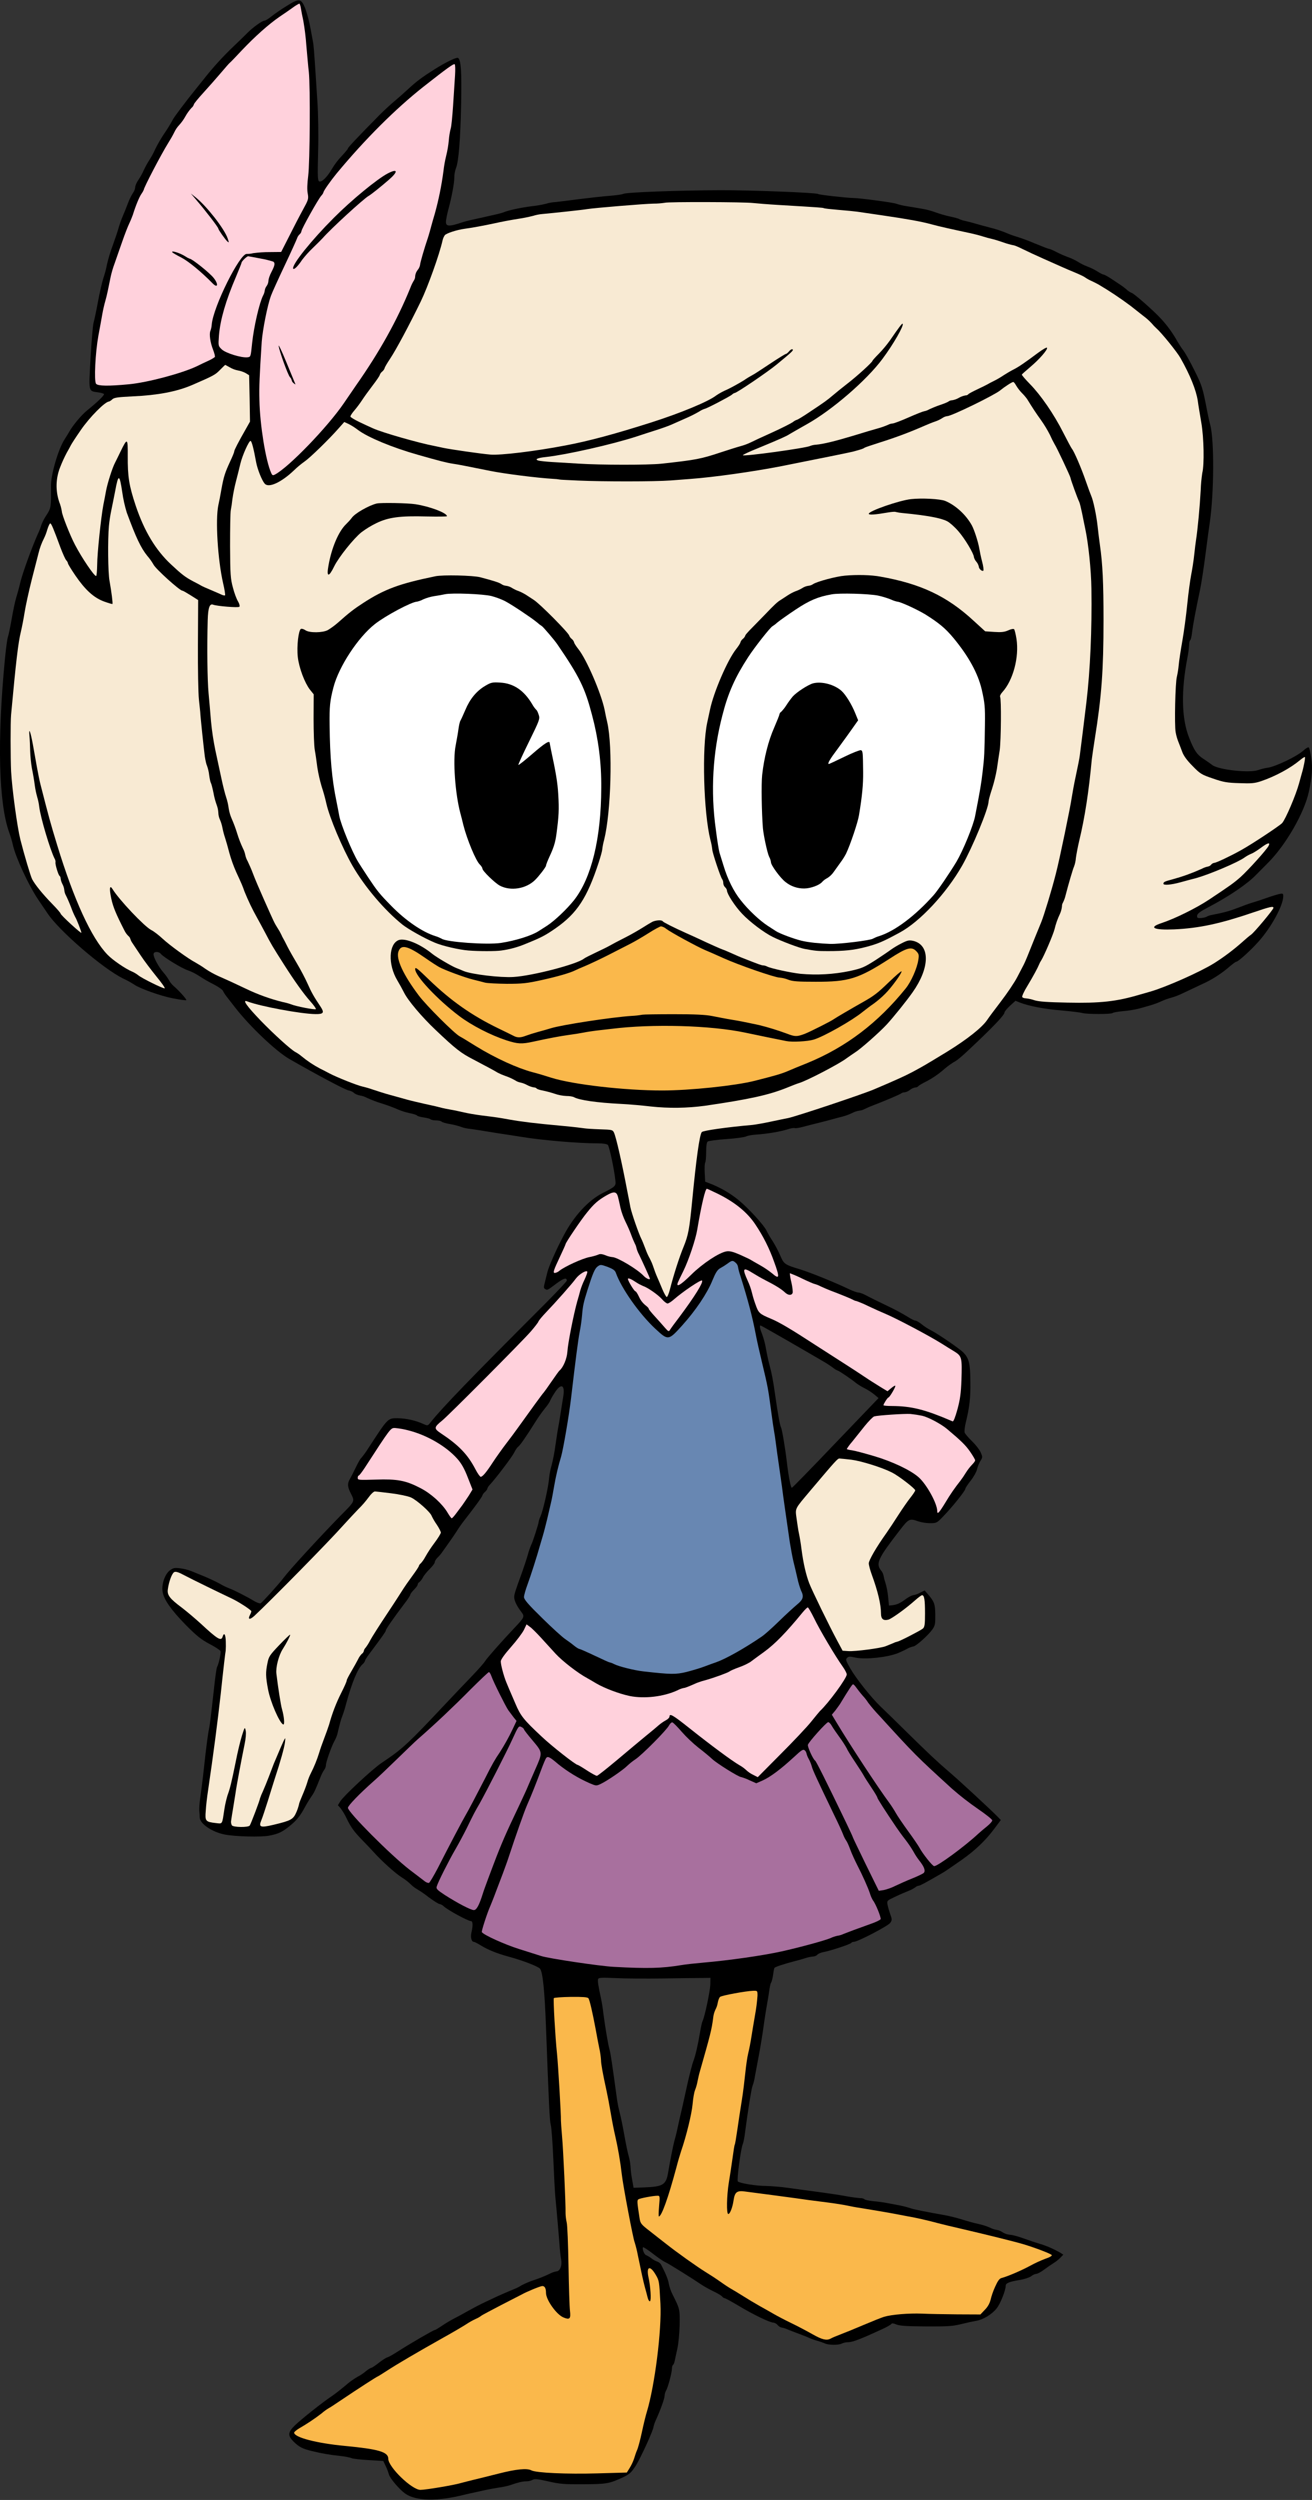<?xml version="1.0" encoding="UTF-8"?>
<svg xmlns="http://www.w3.org/2000/svg" xmlns:xlink="http://www.w3.org/1999/xlink" width="315" height="600" viewBox="0 0 315 600" version="1.1">
<rect x="0" y="0" width="315" height="600" fill="#333333" stroke="none"/>
<g id="surface1">
<path style=" stroke:none;fill-rule:nonzero;fill:rgb(0%,0%,0%);fill-opacity:1;" d="M 290.191 217.695 C 294.973 215.207 299.555 212.102 301.637 209.902 C 302.285 209.258 303.547 207.969 304.426 207.09 C 308.742 202.785 313.203 194.992 314.262 189.953 C 315.023 186.379 315.172 184.211 314.816 181.898 C 314.641 180.609 314.379 179.465 314.203 179.379 C 314.027 179.289 313.469 179.641 312.852 180.199 C 311.414 181.516 306.395 183.918 304.484 184.242 C 303.688 184.352 302.898 184.539 302.137 184.797 C 300.113 185.59 292.598 184.77 291.07 183.625 C 290.66 183.305 289.691 182.629 288.898 182.102 C 287.371 181.137 286.668 180.051 285.465 176.977 C 283.672 172.379 283.555 165.816 285.082 157.875 C 285.293 156.844 285.43 155.797 285.492 154.742 C 285.492 154.242 285.609 153.746 285.758 153.656 C 285.902 153.57 286.109 152.723 286.199 151.812 C 286.402 150.086 287.078 146.453 288.137 141.473 C 288.457 139.949 289.047 136.051 289.457 132.828 C 289.867 129.609 290.336 126.18 290.484 125.215 C 291.48 118.125 291.539 105.91 290.602 102.102 C 290.336 101.133 290.016 99.641 289.867 98.848 C 288.75 93.02 288.633 92.637 286.785 88.918 C 285.758 86.84 284.555 84.672 284.113 84.113 C 283.672 83.559 283.059 82.562 282.703 81.977 C 281.617 80.008 280.297 78.18 278.77 76.527 C 277.07 74.652 272.109 70.285 271.668 70.285 C 271.219 70.086 270.812 69.809 270.465 69.469 C 270.008 69.074 269.527 68.715 269.027 68.383 C 268.762 68.207 267.82 67.594 266.91 66.977 C 266.004 66.363 265.121 65.895 264.945 65.895 C 264.77 65.895 264.094 65.543 263.449 65.133 C 262.711 64.68 261.938 64.297 261.129 63.988 C 260.34 63.695 259.582 63.324 258.867 62.875 C 258.09 62.402 257.262 62.012 256.402 61.703 C 255.469 61.359 254.559 60.957 253.672 60.504 C 252.879 60.094 252.09 59.742 251.91 59.742 C 251.734 59.742 250.211 59.156 248.508 58.453 C 247.066 57.832 245.598 57.281 244.105 56.812 C 243.203 56.543 242.324 56.219 241.461 55.844 C 240.363 55.398 239.234 55.027 238.086 54.73 C 236.969 54.438 235.297 54 234.418 53.734 C 233.535 53.473 232.332 53.148 231.746 53.031 C 231.262 52.938 230.789 52.789 230.336 52.594 C 230.133 52.445 229.105 52.184 228.02 51.949 C 226.852 51.691 225.703 51.359 224.582 50.953 C 223.535 50.566 222.457 50.281 221.355 50.102 C 220.387 49.926 218.742 49.664 217.684 49.488 C 216.84 49.363 216.004 49.168 215.191 48.902 C 214.66 48.637 206.414 47.527 204.914 47.527 C 203.242 47.496 196.668 46.766 196.402 46.559 C 195.992 46.238 180.141 45.621 172.918 45.652 C 162.969 45.68 150.348 46.148 149.641 46.531 C 149.379 46.676 147.879 46.883 146.355 47 C 144.828 47.117 141.656 47.469 139.309 47.762 C 136.961 48.055 134.32 48.406 133.438 48.492 C 132.641 48.531 131.852 48.668 131.09 48.902 C 129.98 49.176 128.852 49.371 127.715 49.488 C 124.984 49.84 122.078 50.453 120.844 50.98 C 120.434 51.156 118.32 51.656 116.148 52.125 C 113.977 52.594 111.773 53.09 111.277 53.266 C 107.547 54.527 106.871 54.438 107.109 52.77 C 107.195 52.184 107.402 51.156 107.578 50.512 C 108.398 47.586 109.074 43.98 109.074 42.664 C 109.07 41.863 109.211 41.07 109.484 40.32 C 110.102 38.883 110.543 33.465 110.719 24.766 C 110.863 17.176 110.688 14.336 109.953 13.895 C 109.602 13.691 106.988 14.949 104.348 16.621 C 101.324 18.523 99.973 19.551 97.977 21.395 C 97.039 22.273 95.57 23.562 94.691 24.297 C 93.809 25.027 92.227 26.492 91.168 27.547 C 85.766 33.023 83.535 35.398 83.535 35.633 C 83.535 35.777 82.859 36.57 82.07 37.418 C 81.176 38.355 80.391 39.387 79.719 40.496 C 78.633 42.398 77.285 43.777 76.668 43.543 C 76.258 43.395 76.227 42.488 76.375 36.395 C 76.492 32.293 76.402 27.312 76.199 24.297 C 76.023 21.484 75.758 17.383 75.609 15.215 C 75.465 13.047 75.289 10.938 75.23 10.527 C 75.172 10.117 74.848 8.477 74.555 6.863 C 74.258 5.223 73.836 3.609 73.293 2.031 C 72.293 -0.43 71.852 -0.488 68.711 1.504 C 67.477 2.258 66.277 3.082 65.133 3.965 C 64.457 4.523 63.723 4.961 63.488 4.961 C 62.957 4.961 60.785 6.516 59.438 7.859 C 58.879 8.445 57.352 9.91 56.062 11.141 C 53.668 13.422 51.434 15.859 49.367 18.438 C 48.809 19.168 47.781 20.398 47.137 21.219 C 44.641 24.297 41.648 28.277 41.473 28.746 C 40.898 29.805 40.273 30.832 39.594 31.824 C 38.746 33.07 37.98 34.375 37.305 35.719 C 36.926 36.582 36.484 37.414 35.98 38.211 C 35.461 39.02 34.992 39.859 34.574 40.73 C 34.195 41.586 33.742 42.41 33.223 43.191 C 32.781 43.805 32.461 44.598 32.461 44.949 C 32.41 45.438 32.227 45.902 31.93 46.297 C 31.449 47.074 31.047 47.898 30.727 48.754 C 30.375 49.723 29.816 51.098 29.496 51.832 C 29.109 52.738 28.777 53.668 28.496 54.613 C 28.293 55.406 27.617 57.398 27.031 59.008 C 26.48 60.473 26.031 61.969 25.68 63.492 C 25.473 64.582 25.188 65.66 24.828 66.715 C 24.535 67.621 23.918 70.227 23.508 72.484 C 23.098 74.738 22.598 77.023 22.449 77.523 C 22.305 78.02 21.98 81.801 21.746 85.871 C 21.277 94.25 21.188 93.809 23.508 94.16 C 24.242 94.25 24.887 94.453 24.973 94.57 C 25.121 94.836 23.391 96.504 20.922 98.496 C 19.574 99.582 17.488 102.07 16.609 103.652 C 16.375 104.062 15.875 104.883 15.492 105.469 C 13.965 107.844 12.176 114.023 12.234 116.719 C 12.293 121.641 12.266 121.934 11.18 123.602 C 10.68 124.332 10.266 125.121 9.945 125.945 C 9.723 126.699 9.438 127.434 9.094 128.145 C 7.742 131.16 5.484 137.312 4.895 139.715 C 4.574 141.09 4.105 142.789 3.867 143.523 C 3.633 144.254 3.164 146.48 2.812 148.504 C 2.461 150.523 2.051 152.488 1.902 152.867 C 1.754 153.25 1.434 155.562 1.199 157.992 C -0.711 177.648 -0.328 192.973 2.254 199.914 C 2.598 200.871 2.879 201.852 3.105 202.844 C 3.75 205.742 6.891 212.539 9.152 215.879 C 9.855 216.934 10.883 218.426 11.414 219.219 C 14.203 223.406 24.621 232.402 29.523 234.832 C 30.438 235.25 31.32 235.73 32.168 236.27 C 33.312 237.145 38.477 239.02 41.383 239.578 C 43.145 239.93 44.641 240.133 44.73 240.047 C 44.906 239.898 42.879 237.645 41.617 236.59 C 41.18 236.188 40.812 235.711 40.531 235.184 C 40.141 234.527 39.688 233.91 39.184 233.34 C 38.098 232.078 36.863 229.824 36.863 229.031 C 36.863 228.328 38.098 228.27 38.652 228.973 C 39.328 229.766 43.672 232.43 45.082 232.871 C 46.062 233.23 46.996 233.703 47.871 234.277 C 48.984 235.008 50.141 235.672 51.336 236.27 C 52.422 236.824 53.418 237.527 53.535 237.82 C 53.781 238.309 54.074 238.77 54.418 239.195 C 54.797 239.664 55.707 240.836 56.473 241.832 C 60.023 246.402 66.277 252.32 69.477 254.168 C 75.902 257.859 82.832 261.547 83.652 261.695 C 84.148 261.781 84.613 261.992 85.004 262.309 C 85.211 262.543 85.824 262.809 86.441 262.926 C 87.039 263.016 87.617 263.215 88.145 263.512 C 89.336 264.051 90.562 264.512 91.812 264.887 C 93.141 265.305 94.445 265.793 95.719 266.352 C 96.547 266.688 97.398 266.953 98.273 267.145 C 99.211 267.32 100.035 267.582 100.121 267.73 C 100.211 267.875 100.941 268.082 101.766 268.199 C 102.586 268.316 103.293 268.52 103.379 268.637 C 103.469 268.754 104.027 268.902 104.641 268.902 C 105.258 268.902 105.844 269.02 106.023 269.195 C 106.199 269.371 107.109 269.633 108.047 269.781 C 108.945 269.93 109.828 270.156 110.688 270.453 C 111.211 270.648 111.75 270.785 112.305 270.863 C 112.715 270.895 113.828 271.07 114.797 271.215 C 118.586 271.832 120.727 272.184 122.43 272.418 C 123.398 272.562 124.66 272.77 125.219 272.855 C 130.18 273.676 138.809 274.41 143.535 274.41 C 144.828 274.41 145.68 274.555 145.941 274.789 C 146.297 275.172 147.441 280.5 147.734 283.195 C 147.91 284.66 147.852 284.75 144.652 286.359 C 141.219 288.117 137.723 291.926 135.289 296.613 C 133.555 299.867 131.707 304.082 131.414 305.371 C 131.207 306.164 130.914 307.363 130.766 307.98 C 130.531 308.859 130.531 309.18 130.855 309.355 C 131.414 309.707 131.355 309.738 133.496 308.125 C 135.348 306.75 136.082 306.543 136.082 307.363 C 136.082 307.539 133.762 310 130.941 312.844 C 113.156 330.625 105.961 338.066 103.379 341.375 C 102.703 342.223 102.676 342.223 101.707 341.785 C 99.746 340.906 97.633 340.43 95.484 340.379 C 93.078 340.379 93.195 340.262 88.41 347.613 C 87.906 348.422 87.348 349.195 86.734 349.93 C 86.559 350.016 85.973 351.043 85.414 352.215 C 84.855 353.387 84.211 354.617 83.977 355.027 C 83.359 356.082 83.418 356.902 84.301 358.57 C 85.18 360.359 85.27 360.242 81.715 363.812 C 76.492 369.176 69.477 376.82 68.125 378.637 C 67.012 380.133 62.898 384.672 62.547 384.816 C 62.344 384.875 61.668 384.641 61.023 384.262 C 59.465 383.297 55.941 381.508 55.121 381.246 C 54.309 380.93 53.523 380.547 52.773 380.102 C 51.863 379.605 50.191 378.812 49.047 378.344 C 47.898 377.875 46.52 377.32 45.961 377.086 C 45.113 376.754 44.227 376.527 43.32 376.41 C 41.91 376.234 41.59 376.293 40.766 376.91 C 39.594 377.816 38.742 380.25 39.035 382.008 C 39.328 383.91 41.09 386.398 44.613 390.004 C 47.254 392.668 48.34 393.52 50.336 394.574 C 51.688 395.277 52.859 396.066 52.949 396.273 C 53.098 396.711 52.539 399.32 52.098 400.141 C 51.98 400.375 51.656 402.629 51.395 405.117 C 50.512 413.027 50.395 414.023 50.074 415.52 C 49.926 416.309 49.426 419.941 49.047 423.574 C 48.664 427.207 48.164 430.957 48.02 431.922 C 47.902 432.797 47.84 433.68 47.84 434.559 C 47.898 435.027 47.957 435.82 47.957 436.258 C 48.047 437.754 50.953 439.715 53.977 440.301 C 56.531 440.801 62.723 440.945 64.633 440.566 C 66.805 440.156 67.773 439.688 69.477 438.309 C 71.18 436.934 72.059 435.879 73.234 433.68 C 73.723 432.773 74.262 431.895 74.848 431.043 C 75.434 430.223 75.668 429.727 76.988 426.414 C 77.223 425.82 77.516 425.25 77.871 424.719 C 78.105 424.402 78.238 424.023 78.254 423.633 C 78.254 422.902 79.574 419.152 80.277 417.891 C 80.57 417.371 80.809 416.82 80.98 416.25 C 81.629 413.496 81.832 412.766 82.188 411.855 C 82.547 410.898 82.852 409.922 83.098 408.926 C 84.477 403.859 85.855 400.492 87.031 399.438 C 87.309 399.215 87.523 398.922 87.645 398.586 C 87.645 398.41 88.059 397.766 88.555 397.094 C 91.727 392.844 92.637 391.586 92.637 391.32 C 92.637 390.969 94.602 388.188 96.949 385.082 C 97.801 383.996 98.508 382.914 98.508 382.738 C 98.508 382.562 98.918 382.008 99.387 381.539 C 99.855 381.07 100.27 380.543 100.27 380.336 C 100.293 380.074 100.449 379.844 100.68 379.723 C 101.027 379.406 101.316 379.027 101.531 378.609 C 101.766 378.109 102.527 377.203 103.176 376.559 C 103.82 375.914 104.379 375.211 104.379 374.945 C 104.379 374.684 104.672 374.215 104.992 373.891 C 105.488 373.414 105.934 372.883 106.316 372.309 C 106.695 371.754 107.402 370.758 107.871 370.113 C 108.34 369.469 109.105 368.355 109.574 367.621 C 110.188 366.641 110.852 365.691 111.57 364.781 C 114.242 361.355 115.824 359.156 115.824 358.895 C 115.945 358.582 116.148 358.305 116.414 358.102 C 116.734 357.809 117 357.457 117 357.281 C 117.121 356.938 117.324 356.625 117.586 356.375 C 119.086 354.762 122.871 349.754 123.43 348.668 C 123.75 347.996 124.223 347.32 124.426 347.203 C 124.836 346.941 126.395 344.684 128.449 341.406 C 129.195 340.207 130.008 339.055 130.883 337.949 C 131.293 337.477 131.656 336.965 131.969 336.426 C 132.262 335.75 132.617 335.102 133.027 334.492 C 134.672 331.797 135.758 332.234 135.199 335.371 C 135.055 336.277 134.789 337.918 134.613 339.062 C 134.438 340.203 134.203 341.699 134.055 342.43 C 133.906 343.16 133.586 345.27 133.32 347.117 C 133.113 348.645 132.82 350.16 132.441 351.656 C 132.133 352.711 131.926 353.789 131.824 354.879 C 131.617 357.164 130.387 362.555 129.738 364.02 C 129.543 364.406 129.406 364.82 129.328 365.25 C 129.328 365.688 127.832 370.316 127.566 370.699 C 127.223 371.508 126.938 372.34 126.715 373.188 C 126.363 374.391 125.746 376.234 125.367 377.289 C 123.664 381.977 123.457 382.652 123.457 383.324 C 123.457 384.172 124.105 385.492 125.16 386.867 C 126.012 388.012 125.953 388.129 123.457 390.766 C 120.465 393.93 116.91 397.941 116.414 398.762 C 116.148 399.203 114.68 400.844 113.156 402.426 C 111.629 404.008 108.488 407.316 106.141 409.805 C 98.477 417.98 96.57 419.738 93.078 422.109 C 92.723 422.344 92.051 422.812 91.578 423.137 C 89.465 424.543 82.566 430.957 81.715 432.305 L 81.129 433.27 L 81.715 433.914 C 82.301 434.691 82.801 435.527 83.215 436.406 C 84.27 438.602 84.945 439.512 86.91 441.562 C 87.734 442.383 88.906 443.641 89.582 444.375 C 91.695 446.715 94.809 449.527 96.453 450.582 C 97.246 451.066 97.984 451.637 98.652 452.281 C 99.059 452.691 99.512 453.043 100.004 453.336 C 101.031 453.941 102.012 454.617 102.938 455.359 C 104.145 456.238 105.289 456.969 105.523 456.969 C 105.922 457.059 106.289 457.262 106.578 457.555 C 107.52 458.434 112.363 461.07 113.066 461.07 C 113.535 461.07 113.594 462.125 113.184 463.824 C 112.918 464.996 113.215 466.051 113.77 466.051 C 113.918 466.051 114.711 466.461 115.531 466.961 C 117.207 467.984 119.23 468.805 121.988 469.566 C 125.453 470.504 129.184 471.938 129.652 472.496 C 130.297 473.258 130.766 477.68 131.09 486.559 C 131.793 505.512 131.969 509.027 132.234 509.992 C 132.41 510.547 132.676 514.297 132.852 518.34 C 133.027 522.383 133.234 526.309 133.32 527.129 C 133.586 529.766 134.348 538.523 134.406 539.727 C 134.465 540.371 134.582 541.512 134.73 542.305 C 134.992 543.797 134.438 545.145 133.555 545.145 C 132.992 545.258 132.445 545.457 131.941 545.73 C 130.734 546.312 129.488 546.809 128.215 547.227 C 127.184 547.566 126.184 547.988 125.219 548.484 C 124.707 548.828 124.152 549.113 123.574 549.336 C 122.898 549.598 121.492 550.215 120.406 550.684 C 119.32 551.152 117.586 552 116.5 552.496 C 115.414 552.996 113.625 553.934 112.48 554.578 C 111.336 555.223 109.75 556.102 108.984 556.48 C 108.004 556.988 107.051 557.559 106.141 558.18 C 105.316 558.738 104.555 559.207 104.406 559.207 C 104.086 559.207 98.391 562.516 95.57 564.332 C 94.516 565.008 93.371 565.68 93.02 565.77 C 92.664 565.855 91.695 566.5 90.875 567.145 C 90.055 567.789 89.289 568.289 89.145 568.289 C 88.996 568.289 88.41 568.641 87.879 569.078 C 87.23 569.625 86.52 570.094 85.766 570.484 C 84.762 571.074 83.816 571.758 82.949 572.535 C 82.012 573.324 80.57 574.469 79.75 575.023 C 77.371 576.605 72.41 580.562 70.855 582.055 C 69.094 583.754 69.035 584.547 70.473 585.98 C 71.793 587.301 72.645 587.738 75.023 588.297 C 77.137 588.824 79.285 589.195 81.453 589.41 C 82.801 589.555 84.125 589.82 84.387 589.965 C 84.652 590.113 86.5 590.316 88.469 590.434 L 92.02 590.641 L 92.605 591.871 C 92.914 592.512 93.172 593.176 93.371 593.859 C 93.605 594.797 95.895 597.492 97.305 598.488 C 99.855 600.277 105.055 600.395 111.57 598.723 C 112.215 598.578 113.332 598.312 114.066 598.168 C 114.797 598.02 115.973 597.727 116.707 597.582 C 117.441 597.434 118.82 597.172 119.789 597.023 C 120.684 596.906 121.566 596.719 122.43 596.469 C 124.457 595.766 125.453 595.531 126.336 595.531 C 126.863 595.535 127.387 595.414 127.859 595.18 C 128.332 594.887 129.008 594.945 131.59 595.531 C 134.379 596.176 135.406 596.262 140.043 596.234 C 145.68 596.203 146.266 596.086 149.523 594.594 C 151.168 593.801 151.551 593.48 152.695 591.695 C 153.867 589.82 156.922 583.141 156.922 582.379 C 157.055 581.832 157.242 581.305 157.48 580.797 C 158.594 578.363 159.562 575.641 159.562 575.023 C 159.586 574.586 159.703 574.152 159.914 573.766 C 160.414 572.887 161.297 569.488 161.324 568.523 C 161.324 568.082 161.441 567.672 161.59 567.586 C 161.734 567.496 161.91 567.059 162 566.617 C 162.09 566.18 162.352 564.859 162.617 563.746 C 162.879 562.633 163.117 560.086 163.176 558.035 C 163.234 554.168 163.234 554.195 161.473 550.684 C 161.074 549.891 160.781 549.055 160.59 548.191 C 160.445 547.168 159.887 545.789 158.801 543.68 C 158.621 543.301 158.309 542.996 157.918 542.832 C 157.398 542.664 156.91 542.406 156.48 542.07 C 156.062 541.746 155.609 541.469 155.133 541.25 C 154.66 541.102 154.105 539.668 154.398 539.344 C 154.484 539.285 155.602 539.988 156.832 540.957 C 158.066 541.922 159.387 542.801 159.711 542.918 C 160.27 543.125 166.199 546.816 168.516 548.398 C 169.445 548.98 170.406 549.508 171.395 549.98 C 172.305 550.418 173.184 550.945 173.391 551.18 C 173.535 551.387 173.758 551.535 174.008 551.59 C 174.184 551.59 175.562 552.352 177.148 553.289 C 180.844 555.516 184.836 557.449 185.746 557.449 C 186.125 557.531 186.469 557.738 186.715 558.035 C 186.949 558.32 187.27 558.527 187.625 558.621 C 188.094 558.691 188.547 558.828 188.977 559.031 C 189.504 559.234 190.738 559.734 191.707 560.086 C 192.676 560.438 193.789 560.875 194.203 561.082 C 194.867 561.375 195.555 561.621 196.258 561.812 C 196.863 561.984 197.461 562.191 198.047 562.43 C 198.809 562.84 201.336 562.867 202.039 562.488 C 202.566 562.254 203.137 562.133 203.711 562.137 C 204.68 562.137 206.824 561.316 211.695 559.059 C 212.871 558.531 213.898 557.945 213.984 557.77 C 214.133 557.535 214.516 557.594 215.219 557.887 C 216.012 558.211 217.715 558.328 222.324 558.355 C 227.547 558.387 228.723 558.297 230.746 557.801 C 232.039 557.477 233.684 557.125 234.387 557.008 C 236.031 556.746 238.145 555.457 239.289 554.02 C 240.172 552.938 241.461 549.688 241.461 548.602 C 241.461 547.957 242.312 547.605 244.895 547.195 C 245.953 547.02 247.156 546.609 247.566 546.316 C 247.926 546.008 248.363 545.805 248.828 545.73 C 249.094 545.73 249.914 545.293 250.621 544.766 C 251.324 544.238 252.352 543.535 252.91 543.184 C 253.527 542.801 254.098 542.348 254.613 541.836 L 255.289 541.133 L 254.613 540.691 C 252.926 539.711 251.121 538.941 249.242 538.406 C 248.77 538.262 247.246 537.762 245.863 537.266 C 244.484 536.766 242.988 536.355 242.488 536.355 C 241.863 536.305 241.258 536.105 240.727 535.77 C 240.309 535.469 239.828 535.27 239.32 535.184 C 238.754 535.098 238.211 534.918 237.703 534.656 C 236.789 534.262 235.836 533.957 234.855 533.75 C 233.887 533.543 232.098 533.047 230.895 532.664 C 229.691 532.285 227.957 531.875 227.078 531.699 C 222.383 530.879 219.211 530.234 218.566 529.973 C 217.797 529.723 217.012 529.516 216.219 529.355 C 215.336 529.18 213.957 528.918 213.137 528.77 C 212 528.551 210.852 528.395 209.699 528.301 C 208.613 528.184 207.645 527.98 207.559 527.832 C 207.285 527.637 206.953 527.543 206.617 527.57 C 205.516 527.477 204.418 527.332 203.332 527.129 C 201.949 526.867 198.84 526.398 196.402 526.074 C 193.965 525.754 190.68 525.312 189.066 525.078 C 187.449 524.844 185.133 524.668 183.926 524.641 C 181.578 524.641 177.586 523.996 177.148 523.555 C 176.852 523.262 177.852 515.762 178.32 514.621 C 178.496 514.27 178.762 512.891 178.906 511.602 C 179.523 506.859 180.434 501.117 180.668 500.648 C 180.949 499.879 181.145 499.082 181.258 498.273 C 181.461 497.219 181.871 494.992 182.195 493.293 C 182.52 491.594 183.047 488.434 183.34 486.266 C 183.633 484.098 184.047 481.637 184.191 480.844 C 184.34 480.055 184.574 478.648 184.691 477.77 C 184.809 476.891 184.984 476.012 185.133 475.836 C 185.277 475.66 185.484 474.84 185.602 474.02 C 185.719 473.199 185.836 472.438 185.953 472.289 C 186.129 472.055 188.242 471.352 190.824 470.68 C 191.473 470.531 192.586 470.211 193.32 469.977 C 193.949 469.766 194.598 469.629 195.258 469.566 C 195.633 469.551 195.992 469.395 196.258 469.125 C 196.461 468.891 197.078 468.629 197.695 468.512 C 199.25 468.246 204.152 466.637 204.359 466.316 C 204.523 466.137 204.762 466.039 205.004 466.051 C 205.914 466.051 213.281 462.215 213.75 461.48 C 214.191 460.836 214.191 460.66 213.723 459.371 C 213.461 458.625 213.242 457.859 213.078 457.086 C 212.93 456.18 212.988 456.121 214.895 455.242 C 215.98 454.715 217.422 454.098 218.098 453.836 C 218.688 453.613 219.25 453.316 219.77 452.957 C 220 452.754 220.285 452.621 220.59 452.574 C 220.883 452.574 222.059 451.961 226.051 449.645 C 226.871 449.176 227.578 448.707 230.922 446.367 C 234.152 444.082 236.617 441.738 238.73 438.895 L 240.289 436.816 L 239.465 435.965 C 237.793 434.266 230.367 427.383 227.957 425.332 C 224.816 422.637 223.086 420.996 217.508 415.52 C 215.043 413.086 212.285 410.391 211.344 409.512 C 209.086 407.316 205.562 402.895 204.125 400.402 C 203.098 398.586 202.977 398.293 203.359 397.914 C 203.742 397.531 204.035 397.531 205.355 397.824 C 207.762 398.352 213.137 397.766 215.629 396.742 C 216.188 396.508 217.156 396.066 217.742 395.746 C 218.215 395.465 218.73 395.27 219.27 395.16 C 219.855 395.16 222.879 392.465 223.848 391.086 C 224.496 390.148 224.582 389.77 224.555 387.512 C 224.523 384.906 224.32 384.379 222.559 382.359 L 222 381.715 L 220.883 382.27 C 220.375 382.559 219.82 382.758 219.242 382.855 C 218.945 382.887 218.184 383.266 217.539 383.734 C 216.102 384.789 215.426 385.109 214.281 385.258 L 213.43 385.344 L 213.223 383.207 C 213.113 382.035 212.887 380.879 212.547 379.75 C 212.352 379.199 212.207 378.629 212.109 378.051 C 212.004 377.629 211.805 377.238 211.52 376.91 C 210.23 375.27 210.785 374.039 215.863 367.477 C 218.184 364.457 218.359 364.371 220.473 365.133 C 221.379 365.41 222.316 365.559 223.262 365.57 C 224.875 365.57 224.934 365.543 226.52 363.871 C 228.605 361.734 231.773 357.781 231.773 357.312 C 231.773 357.137 232.363 356.227 233.066 355.348 C 233.77 354.469 234.445 353.238 234.562 352.684 C 234.734 351.984 235 351.312 235.355 350.691 C 235.941 349.754 235.941 349.695 235.445 348.551 C 235.152 347.906 234.211 346.707 233.332 345.855 C 232.449 345.008 231.688 344.098 231.598 343.805 C 231.512 343.512 231.629 342.457 231.863 341.465 C 232.773 337.773 233.039 335.488 232.977 331.562 C 232.949 327.168 232.625 325.965 231.246 324.559 C 230.25 323.594 225.289 320.195 223.586 319.316 C 222.75 318.891 221.965 318.383 221.238 317.793 C 220.648 317.324 220.004 316.945 219.738 316.945 C 219.477 316.945 218.711 316.535 217.977 316.066 C 216.363 315.09 214.699 314.199 212.988 313.398 C 210.961 312.434 208.703 311.32 207.969 310.91 C 207.234 310.5 206.355 310.207 206.062 310.207 C 205.766 310.207 204.855 309.883 204.035 309.504 C 200.484 307.805 194.934 305.547 192.148 304.668 C 188.359 303.527 188.184 303.379 187.305 301.27 C 186.773 300.09 186.168 298.945 185.484 297.844 C 184.965 297.074 184.492 296.27 184.074 295.441 C 183.547 294.184 179.789 290.051 177.293 288 C 175.211 286.312 172.875 284.969 170.367 284.016 L 169.309 283.605 L 169.191 281.438 C 169.133 280.266 169.191 279.184 169.309 279.039 C 169.426 278.891 169.543 277.719 169.543 276.488 C 169.543 275.055 169.66 274.145 169.926 273.969 C 170.102 273.824 172.156 273.531 174.418 273.383 C 176.676 273.238 178.848 272.914 179.172 272.738 C 179.496 272.562 180.609 272.359 181.637 272.301 C 184.223 272.125 187.332 271.598 189.008 271.07 C 189.77 270.805 190.59 270.66 190.797 270.746 C 191.004 270.836 191.883 270.688 192.762 270.453 C 193.645 270.219 195.348 269.781 196.551 269.488 C 197.754 269.195 199.281 268.785 199.926 268.609 C 200.57 268.434 201.598 268.141 202.246 267.992 C 203.043 267.785 203.82 267.5 204.562 267.145 C 205.113 266.852 205.707 266.652 206.324 266.559 C 206.789 266.512 207.238 266.375 207.645 266.148 C 208.285 265.828 208.941 265.543 209.613 265.297 C 212.312 264.273 216.102 262.66 216.363 262.426 C 216.602 262.254 216.891 262.16 217.188 262.164 C 217.66 262.086 218.105 261.883 218.477 261.578 C 218.848 261.273 219.293 261.07 219.77 260.992 C 220.035 261 220.293 260.895 220.473 260.699 C 220.59 260.523 221.531 259.965 222.559 259.469 C 223.887 258.762 225.137 257.918 226.285 256.949 C 227.094 256.23 227.961 255.574 228.867 254.988 C 229.984 254.402 230.863 253.641 234.828 249.859 C 239.113 245.758 241.168 243.531 241.168 243.004 C 241.168 242.801 241.754 242.066 242.488 241.395 L 243.809 240.191 L 244.895 240.633 C 247.129 241.48 250.797 242.184 254.816 242.508 C 257.078 242.711 259.34 242.977 259.809 243.121 C 260.953 243.445 266.941 243.445 267.148 243.121 C 267.234 243.004 268.32 242.801 269.582 242.684 C 270.887 242.578 272.184 242.371 273.457 242.066 C 274.34 241.805 275.602 241.48 276.246 241.277 C 277.129 241.012 277.992 240.691 278.828 240.309 C 279.586 239.961 280.371 239.676 281.18 239.461 C 282.109 239.203 283.012 238.859 283.879 238.434 C 284.848 237.965 286.902 237 288.457 236.27 C 291.016 235.133 293.383 233.613 295.473 231.758 C 296.09 231.258 296.676 230.82 296.824 230.82 C 297.266 230.82 300.23 228.152 302.078 226.074 C 305.191 222.645 308.098 217.312 308.098 215.09 C 308.098 214.445 308.008 214.387 307.156 214.562 C 306.629 214.68 305.277 215.09 304.133 215.5 C 302.988 215.91 301.492 216.406 300.758 216.609 C 300.023 216.816 298.438 217.402 297.234 217.871 C 295.27 218.633 293.945 219.012 290.922 219.598 C 290.516 219.668 290.121 219.797 289.75 219.98 C 289.602 220.125 288.984 220.273 288.43 220.332 C 287.578 220.391 287.402 220.332 287.402 219.863 C 287.402 219.305 288.02 218.836 290.191 217.695 Z M 182.605 318.117 C 182.695 318.117 185.629 319.785 189.152 321.805 C 192.676 323.828 196.316 325.965 197.285 326.523 C 198.215 327.051 199.117 327.629 199.984 328.25 C 200.328 328.543 200.715 328.781 201.129 328.953 C 201.395 328.953 204.621 331.152 205.504 331.914 C 206.148 332.395 206.836 332.816 207.559 333.172 C 208.414 333.605 209.219 334.125 209.965 334.727 L 210.934 335.547 L 200.629 346.297 C 194.965 352.242 190.238 357.078 190.121 357.078 C 189.855 357.078 189.328 354.441 188.918 350.926 C 188.508 347.41 187.742 342.957 187.508 342.574 C 187.273 342.195 186.715 339.09 186.129 334.961 C 185.629 331.328 185.277 329.539 184.719 327.488 C 184.484 326.609 184.105 324.883 183.898 323.68 C 183.699 322.504 183.395 321.348 182.988 320.227 C 182.461 318.965 182.312 318.117 182.605 318.117 Z M 170.57 474.691 L 170.543 476.305 C 170.484 477.914 169.191 484.066 168.691 485.035 C 168.547 485.297 168.281 486.527 168.078 487.73 C 167.578 490.746 166.961 493.441 166.461 494.699 C 166.227 495.285 165.641 497.57 165.141 499.738 C 164.641 501.906 164.027 504.867 163.672 506.332 C 163.32 507.797 162.852 509.875 162.617 511.016 C 162.383 512.16 162.031 513.449 161.883 513.945 C 161.617 514.914 160.824 518.898 160.414 521.418 C 159.914 524.375 159.211 524.816 154.602 524.992 L 152.109 525.078 L 151.754 523.027 C 151.559 522.004 151.434 520.965 151.375 519.922 C 151.312 519.078 151.164 518.246 150.934 517.434 C 150.699 516.641 150.23 514.355 149.875 512.336 C 149.523 510.312 149.027 507.941 148.789 507.062 C 148.5 505.953 148.277 504.828 148.117 503.695 C 146.91 494.906 146.59 492.707 146.324 491.828 C 146.004 490.746 145.297 486.527 144.855 483.188 C 144.738 482.047 144.477 480.465 144.301 479.672 C 143.652 476.656 143.449 475.395 143.594 474.984 C 143.742 474.633 144.477 474.605 147.762 474.75 C 149.992 474.867 155.102 474.898 159.125 474.84 C 163.145 474.781 167.402 474.723 168.516 474.723 Z M 170.57 474.691 "/>
<path style=" stroke:none;fill-rule:nonzero;fill:rgb(100%,81.961%,86.275%);fill-opacity:1;" d="M 72.234 1.945 C 72.324 2.559 72.586 3.906 72.82 4.961 C 73.168 6.949 73.414 8.953 73.555 10.965 C 73.762 13.223 73.996 16.062 74.145 17.266 C 74.523 20.867 74.406 39.031 73.996 42.223 C 73.762 44.07 73.703 45.535 73.879 46.414 C 74.113 47.73 74.055 47.938 72.734 50.336 C 71.969 51.715 70.504 54.555 69.445 56.664 L 67.508 60.473 L 64.719 60.504 C 63.406 60.5 62.09 60.59 60.785 60.766 C 60.289 60.891 59.773 60.949 59.262 60.941 C 57.645 60.68 51.16 73.684 50.836 77.902 C 50.801 78.426 50.691 78.938 50.512 79.426 C 50.191 80.188 50.484 82.238 51.16 83.938 C 51.48 84.789 51.688 85.578 51.57 85.695 C 51.453 85.812 50.777 86.254 49.984 86.605 C 49.191 86.957 48.047 87.512 47.344 87.863 C 43.73 89.594 35.512 91.789 30.961 92.227 C 26.09 92.695 23.508 92.668 23.066 92.109 C 22.539 91.465 22.891 84.582 23.625 80.539 C 23.945 78.84 24.359 76.613 24.535 75.559 C 24.711 74.504 25.062 72.98 25.297 72.191 C 25.68 70.844 25.941 69.555 26.59 66.332 C 26.84 65.238 27.164 64.16 27.559 63.109 C 27.938 61.969 28.762 59.684 29.348 57.984 C 29.934 56.285 30.699 54.32 31.051 53.59 C 31.402 52.855 31.754 51.949 31.902 51.539 C 32.578 49.34 33.457 47.234 33.957 46.531 C 34.18 46.23 34.367 45.906 34.516 45.562 C 34.516 45.035 38.711 37.008 40.355 34.371 C 40.855 33.582 41.531 32.41 41.852 31.734 C 42.148 31.102 42.547 30.516 43.027 30.008 C 43.594 29.383 44.086 28.695 44.496 27.957 C 44.906 27.219 45.398 26.531 45.961 25.906 C 46.238 25.688 46.445 25.391 46.551 25.059 C 46.551 24.883 47.578 23.621 48.84 22.246 C 50.102 20.867 51.949 18.758 52.977 17.559 C 54.008 16.355 54.973 15.215 55.18 15.066 C 55.387 14.922 56.676 13.543 58.117 12.02 C 61.199 8.77 64.484 5.84 67.07 4.055 C 68.125 3.352 69.562 2.355 70.297 1.828 C 70.785 1.457 71.309 1.137 71.852 0.859 C 71.969 0.859 72.148 1.359 72.234 1.945 Z M 72.234 1.945 "/>
<path style=" stroke:none;fill-rule:nonzero;fill:rgb(100%,81.961%,86.275%);fill-opacity:1;" d="M 109.25 18.113 C 109.164 19.492 108.957 22.773 108.781 25.379 C 108.605 27.984 108.371 30.418 108.223 30.797 C 107.984 31.738 107.828 32.699 107.754 33.668 C 107.641 34.902 107.434 36.129 107.137 37.332 C 106.828 38.586 106.602 39.855 106.461 41.141 C 106.008 44.551 105.324 47.93 104.406 51.246 C 104.086 52.301 103.703 53.676 103.527 54.32 C 103.352 54.965 103.059 56.078 102.82 56.812 C 101.824 59.742 100.855 63.141 100.855 63.578 C 100.77 64.031 100.566 64.457 100.27 64.809 C 99.941 65.223 99.738 65.723 99.68 66.246 C 99.691 66.594 99.598 66.941 99.418 67.242 C 99.051 67.832 98.742 68.461 98.508 69.117 C 95.336 76.906 91.141 84.438 85.445 92.551 C 84.711 93.605 83.418 95.508 82.539 96.797 C 78.633 102.512 69.328 112.148 66.043 113.875 C 65.512 114.168 65.367 114.109 65.102 113.496 C 63.809 110.656 62.402 102.012 62.285 96.066 C 62.195 92.785 62.312 90.297 62.84 82.004 C 63.047 79.191 64.223 73.215 65.043 71.02 C 65.336 70.199 66.832 66.918 68.359 63.695 C 69.887 60.473 71.207 57.543 71.324 57.191 C 71.445 56.824 71.656 56.492 71.941 56.227 C 72.172 56.031 72.328 55.762 72.383 55.465 C 72.383 54.965 76.375 47.82 77.137 46.969 C 77.371 46.738 77.551 46.457 77.664 46.148 C 77.664 45.828 79.367 43.395 80.863 41.578 C 87.703 33.348 94.895 26.172 101.676 20.809 C 107.344 16.355 108.898 15.242 109.164 15.418 C 109.309 15.508 109.34 16.707 109.25 18.113 Z M 109.25 18.113 "/>
<path style=" stroke:none;fill-rule:nonzero;fill:rgb(97.255%,91.765%,82.745%);fill-opacity:1;" d="M 180.844 48.727 C 181.668 48.812 184.426 49.047 187.012 49.195 C 196.785 49.781 197.578 49.84 197.781 49.957 C 197.898 50.043 199.484 50.219 201.305 50.367 C 203.125 50.512 205.152 50.719 205.797 50.805 C 206.441 50.895 209.145 51.305 211.812 51.684 C 217.977 52.594 221.121 53.148 223.703 53.852 C 225.523 54.352 228.398 54.996 233.098 55.992 C 233.918 56.168 235.152 56.488 235.883 56.723 C 236.617 56.957 237.676 57.25 238.234 57.367 C 238.789 57.484 240.082 57.895 241.082 58.246 C 241.809 58.504 242.555 58.711 243.312 58.863 C 243.547 58.863 244.516 59.273 245.453 59.742 C 246.395 60.211 248.711 61.293 250.562 62.113 C 252.41 62.934 254.465 63.844 255.113 64.137 C 255.758 64.43 257.137 65.016 258.195 65.453 C 259.25 65.895 260.309 66.391 260.543 66.598 C 261.051 66.941 261.59 67.238 262.156 67.477 C 262.801 67.797 263.535 68.148 263.77 68.297 C 266.426 69.867 268.992 71.578 271.461 73.422 C 272.227 74.035 273.605 75.121 274.543 75.852 C 275.254 76.375 275.914 76.965 276.512 77.609 C 276.855 78.023 277.23 78.418 277.625 78.781 C 278.801 79.777 282.645 84.523 283.438 85.961 C 285.727 90.004 287.195 93.633 287.578 96.211 C 287.695 97.18 288.105 99.551 288.43 101.484 C 289.047 105.059 289.164 111.504 288.664 113.496 C 288.457 114.855 288.328 116.223 288.281 117.598 C 288.078 121.465 287.547 127.148 287.137 129.754 C 287.078 130.164 286.871 131.66 286.727 133.121 C 286.578 134.586 286.227 136.754 285.992 137.957 C 285.758 139.156 285.316 142.32 285.055 144.988 C 284.789 147.652 284.262 151.609 283.879 153.773 C 283.496 155.941 283.086 158.578 282.996 159.633 C 282.91 160.57 282.762 161.5 282.559 162.418 C 282.176 163.766 281.941 174.047 282.266 175.746 C 282.414 176.578 282.648 177.395 282.969 178.176 C 283.176 178.703 283.586 179.73 283.848 180.461 C 284.172 181.371 284.992 182.512 286.316 183.832 C 288.164 185.734 288.457 185.91 291.219 186.848 C 293.742 187.727 294.621 187.875 297.559 187.961 C 300.434 188.078 301.258 187.992 302.754 187.492 C 306.219 186.32 309.828 184.359 312.176 182.395 C 312.703 181.957 313.203 181.633 313.293 181.691 C 313.438 181.84 313.027 184.066 312.527 185.707 C 312.383 186.262 312.09 187.316 311.883 188.051 C 311.121 190.832 308.684 196.574 307.832 197.539 C 307.246 198.184 300.434 202.695 297.969 204.043 C 295.355 205.508 291.98 207.09 291.539 207.09 C 291.238 207.137 290.969 207.293 290.777 207.531 C 290.594 207.758 290.332 207.914 290.043 207.969 C 289.508 208.078 288.996 208.266 288.516 208.527 C 286.219 209.562 283.844 210.414 281.414 211.074 C 279.621 211.543 279.328 211.691 279.328 212.102 C 279.328 212.512 281.09 212.395 283.438 211.75 C 284.641 211.426 286.316 210.957 287.168 210.754 C 290.336 209.875 297.352 206.914 298.848 205.773 C 299.348 205.426 299.879 205.133 300.434 204.895 C 300.816 204.777 301.785 204.16 302.637 203.547 C 304.34 202.258 305.074 202.051 304.574 203.02 C 304.074 203.984 299.672 208.848 297.852 210.488 C 296.297 211.867 295.445 212.48 290.336 215.879 C 287.227 217.957 281.969 220.535 278.828 221.562 C 275.629 222.617 277.012 223.262 281.91 223.055 C 288.02 222.762 293.008 221.68 300.992 218.953 C 304.953 217.605 305.746 217.43 305.746 217.898 C 305.746 218.281 301.082 223.875 300.348 224.344 C 299.992 224.578 298.996 225.43 298.086 226.25 C 296.027 228.059 293.828 229.707 291.512 231.172 C 288.078 233.309 279.797 236.973 276.07 238.023 C 275.191 238.289 274.105 238.582 273.605 238.727 C 268.086 240.367 264.152 240.809 256.285 240.633 C 251.559 240.543 249.445 240.398 248.391 240.074 C 247.707 239.836 246.996 239.68 246.277 239.605 C 245.895 239.605 245.512 239.461 245.426 239.285 C 245.336 239.109 245.863 237.906 246.688 236.59 C 248.098 234.246 249.152 232.285 249.504 231.406 C 249.625 231.094 249.785 230.801 249.973 230.527 C 250.648 229.473 252.82 224.402 253.176 223.055 C 253.48 221.762 253.922 220.504 254.496 219.305 C 254.742 218.75 254.902 218.156 254.965 217.547 C 254.957 217.207 255.047 216.871 255.23 216.582 C 255.5 216.031 255.707 215.453 255.844 214.855 C 256.551 212.102 257.637 208.41 257.871 207.969 C 258.113 207.309 258.262 206.621 258.312 205.918 C 258.43 205.039 258.781 203.195 259.105 201.816 C 260.484 196.074 261.395 190.129 262.129 182.25 C 262.215 181.547 262.539 179.289 262.859 177.27 C 264.477 167.191 264.945 160.922 264.945 148.824 C 264.945 139.859 264.738 135.348 264.066 130.691 C 263.918 129.609 263.652 127.586 263.508 126.152 C 263.215 123.543 262.48 120.117 262.012 119.062 C 261.863 118.738 261.277 117.156 260.719 115.547 C 259.602 112.324 257.898 108.34 257.344 107.695 C 257.168 107.461 256.227 105.703 255.258 103.801 C 253.059 99.434 249.855 94.777 247.246 92.141 C 246.16 91.027 245.309 90.031 245.336 89.914 C 245.367 89.797 246.277 89.008 247.305 88.129 C 249.504 86.281 251.559 83.938 251.383 83.469 C 251.324 83.293 250.387 83.82 249.242 84.672 C 246.012 87.074 244.574 88.07 243.281 88.715 C 242.637 89.035 241.609 89.652 241.023 90.031 C 240.285 90.527 239.523 90.977 238.73 91.379 C 238.059 91.699 237.293 92.109 237.059 92.258 C 236.824 92.402 235.738 92.93 234.621 93.457 C 233.508 93.984 232.566 94.484 232.48 94.629 C 232.312 94.809 232.078 94.906 231.832 94.895 C 231.266 94.996 230.719 95.191 230.219 95.48 C 229.723 95.773 229.176 95.969 228.605 96.066 C 228.309 96.066 228.023 96.16 227.781 96.328 C 227.637 96.477 226.727 96.855 225.758 97.18 C 224.789 97.5 223.613 98 223.117 98.234 C 222.734 98.461 222.32 98.621 221.883 98.703 C 221.707 98.703 220.035 99.348 218.184 100.168 C 216.336 100.988 214.602 101.633 214.34 101.633 C 213.949 101.66 213.57 101.77 213.223 101.953 C 212.441 102.293 211.637 102.578 210.816 102.805 C 209.848 103.066 207.176 103.859 204.914 104.562 C 200.543 105.879 197.664 106.582 195.934 106.73 C 195.453 106.758 194.977 106.855 194.523 107.023 C 193.73 107.52 178.352 109.629 178.352 109.25 C 178.352 109.133 179.965 108.371 181.961 107.578 C 187.625 105.234 188.77 104.707 189.535 104.211 C 189.914 103.977 191.824 102.891 193.73 101.809 C 199.719 98.469 208.059 91.289 211.871 86.137 C 214.457 82.68 217.098 78.078 216.715 77.699 C 216.57 77.582 215.922 78.43 213.664 81.711 C 212.859 82.828 211.977 83.887 211.023 84.875 C 210.172 85.727 209.465 86.516 209.465 86.605 C 209.465 86.926 205.797 90.266 203.477 92.051 C 202.188 93.047 200.602 94.336 199.953 94.895 C 198.605 96.035 198.02 96.477 194.262 98.965 C 192.793 99.961 191.473 100.754 191.324 100.754 C 190.969 100.875 190.641 101.062 190.355 101.309 C 189.945 101.602 187.656 102.773 185.25 103.859 C 182.84 104.941 180.582 105.996 180.258 106.172 C 179.504 106.535 178.719 106.828 177.91 107.051 C 176.941 107.316 174.828 107.988 173.215 108.516 C 168.195 110.188 167.051 110.391 158.684 111.301 C 155.543 111.621 144.242 111.621 138.867 111.27 C 136.93 111.152 134.086 110.977 132.559 110.891 C 131.031 110.801 129.535 110.625 129.242 110.539 C 128.301 110.246 129.035 109.895 131.031 109.688 C 135.934 109.16 146.941 106.672 152.812 104.766 C 154.016 104.355 156.129 103.684 157.508 103.242 C 158.887 102.805 160.531 102.219 161.18 101.926 C 161.824 101.633 163.352 100.957 164.555 100.43 C 165.68 99.949 166.781 99.402 167.84 98.789 C 168.258 98.504 168.711 98.277 169.191 98.117 C 169.574 98.117 175.18 95.188 175.738 94.719 C 175.922 94.523 176.156 94.379 176.414 94.309 C 176.883 94.309 184.398 89.211 186.512 87.453 C 190.238 84.379 190.531 84.113 190.297 83.852 C 190.152 83.734 189.797 83.91 189.504 84.262 C 189.211 84.613 188.859 84.934 188.711 84.934 C 188.566 84.934 186.746 86.047 184.691 87.426 C 182.637 88.801 180.902 89.914 180.844 89.914 C 180.066 90.332 179.312 90.789 178.586 91.289 C 177.41 92.023 175.59 93.02 174.594 93.488 C 173.68 93.871 172.805 94.34 171.98 94.895 C 170.133 96.359 163.41 99.141 156.336 101.398 C 147.676 104.152 141.395 105.852 135.785 106.906 C 128.477 108.312 120.141 109.309 117.734 109.102 C 115.328 108.898 108.281 107.871 106.578 107.52 C 105.934 107.375 104.934 107.168 104.379 107.051 C 100.504 106.32 91.727 103.801 89.555 102.805 C 88.906 102.512 87.41 101.836 86.266 101.281 C 85.121 100.723 84.125 100.137 84.125 99.961 C 84.125 99.785 84.562 99.082 85.094 98.496 C 85.746 97.723 86.352 96.91 86.91 96.066 C 87.383 95.332 88.527 93.75 89.465 92.52 C 90.406 91.289 91.168 90.18 91.168 90.004 C 91.285 89.68 91.488 89.395 91.754 89.184 C 92.023 88.969 92.227 88.684 92.344 88.363 C 92.344 88.188 92.93 87.191 93.633 86.137 C 95.133 83.879 98.215 78.109 101.031 72.336 C 102.734 68.793 105.492 61.117 106.258 57.691 C 106.355 57.25 106.535 56.836 106.785 56.461 C 107.137 55.992 109.633 55.172 111.57 54.906 C 113.332 54.672 116.031 54.176 118.762 53.59 C 120.289 53.238 122.812 52.77 124.34 52.535 C 125.574 52.352 126.797 52.109 128.008 51.801 C 128.723 51.578 129.461 51.43 130.211 51.363 C 132.527 51.156 140.016 50.367 140.922 50.191 C 142.742 49.898 154.809 48.902 156.891 48.871 C 157.797 48.875 158.699 48.805 159.594 48.668 C 160.27 48.406 178.906 48.465 180.844 48.727 Z M 180.844 48.727 "/>
<path style=" stroke:none;fill-rule:nonzero;fill:rgb(100%,81.961%,86.275%);fill-opacity:1;" d="M 62.578 62.055 C 63.602 62.23 64.609 62.477 65.602 62.789 C 66.102 63.109 65.98 63.727 65.191 65.25 C 64.777 66.012 64.457 66.949 64.457 67.359 C 64.434 67.82 64.281 68.27 64.016 68.648 C 63.785 68.945 63.637 69.301 63.574 69.672 C 63.523 70.094 63.395 70.5 63.195 70.871 C 62.254 72.688 60.934 78.488 60.523 82.445 C 60.199 85.609 60.199 85.668 59.438 85.754 C 57.996 85.93 54.184 84.758 53.242 83.852 C 52.391 83.031 52.391 83.031 52.566 80.539 C 52.891 76.672 54.184 72.191 56.707 66.305 C 57.41 64.633 57.996 63.168 57.996 63.051 C 57.996 62.73 59.262 61.5 59.582 61.5 C 59.758 61.527 61.109 61.762 62.578 62.055 Z M 62.578 62.055 "/>
<path style=" stroke:none;fill-rule:nonzero;fill:rgb(97.255%,91.765%,82.745%);fill-opacity:1;" d="M 55.211 88.188 C 55.816 88.543 56.484 88.789 57.176 88.918 C 57.801 89.031 58.406 89.238 58.965 89.535 L 59.816 90.062 L 59.934 95.625 L 60.023 101.191 L 59.113 102.805 C 57.207 106.145 56.238 108.02 56.238 108.34 C 56.238 108.547 55.797 109.629 55.238 110.801 C 54.008 113.465 53.711 114.375 53.156 117.449 C 52.918 118.828 52.598 120.527 52.422 121.258 C 51.688 124.746 52.273 134.293 53.566 139.977 C 53.918 141.473 54.125 142.789 54.035 142.879 C 53.945 142.965 53.594 142.906 53.215 142.73 C 52.832 142.555 51.715 142.059 50.66 141.617 C 49.602 141.18 48.547 140.711 48.312 140.562 C 48.078 140.418 47.227 139.949 46.402 139.539 C 44.465 138.512 43.672 137.898 41.062 135.465 C 37.391 132.039 34.66 127.527 32.605 121.434 C 30.961 116.512 30.641 114.402 30.668 109.395 C 30.699 105.09 30.582 105 28.938 108.371 C 28.438 109.426 27.852 110.598 27.645 111.008 C 26.969 112.266 25.766 116.074 25.445 117.891 C 25.27 118.855 25.004 120.293 24.828 121.113 C 24.27 124.012 23.332 132.859 23.332 135.523 C 23.301 137.02 23.215 138.25 23.066 138.25 C 22.598 138.25 19.691 133.973 18.02 130.781 C 16.785 128.438 14.848 123.484 14.848 122.754 C 14.727 121.98 14.52 121.223 14.23 120.496 C 13.301 117.777 13.375 114.816 14.438 112.148 C 14.898 110.957 15.43 109.793 16.023 108.664 C 16.461 107.93 16.871 107.141 16.988 106.906 C 17.195 106.496 18.137 105.031 19.398 103.215 C 21.512 100.137 25.238 96.359 26.207 96.359 C 26.492 96.234 26.754 96.055 26.969 95.832 C 27.41 95.422 28.32 95.305 31.844 95.129 C 37.859 94.863 42.469 93.984 46.141 92.402 C 51.453 90.09 51.656 89.973 52.891 88.715 C 53.508 88.098 54.035 87.57 54.066 87.57 C 54.094 87.57 54.621 87.863 55.211 88.188 Z M 55.211 88.188 "/>
<path style=" stroke:none;fill-rule:nonzero;fill:rgb(97.255%,91.765%,82.745%);fill-opacity:1;" d="M 243.926 92.461 C 244.324 93.129 244.797 93.75 245.336 94.309 C 245.797 94.762 246.219 95.254 246.598 95.773 C 247.949 97.969 248.828 99.289 249.945 100.84 C 250.746 101.969 251.461 103.152 252.09 104.387 C 252.422 105.145 252.793 105.891 253.203 106.613 C 253.672 107.285 257.02 114.402 257.02 114.695 C 257.02 114.988 258.75 119.766 259.105 120.438 C 259.25 120.703 259.543 121.961 259.809 123.223 C 260.074 124.48 260.367 126.094 260.543 126.824 C 261.305 130.371 261.98 136.727 262.039 141.324 C 262.188 151.023 261.746 160.953 260.836 168.57 C 260.426 171.91 259.426 180.109 259.25 181.312 C 259.191 181.867 258.781 183.977 258.34 186 C 257.898 188.02 257.461 190.453 257.312 191.418 C 257.02 193.586 254.379 206.359 253.496 209.727 C 252.527 213.566 250.621 219.805 250.004 221.297 C 249.855 221.621 249.242 223.203 248.566 224.812 C 246.688 229.531 246.102 230.938 245.777 231.551 C 245.629 231.844 244.926 233.164 244.25 234.48 C 243.574 235.801 241.785 238.434 240.258 240.426 C 238.73 242.418 237.293 244.352 237.031 244.762 C 235.855 246.551 232.246 249.422 227.402 252.41 C 222.148 255.602 221.766 255.836 219.152 257.242 C 217.012 258.355 215.543 259.027 209.906 261.43 C 207.09 262.633 191.207 267.934 189.211 268.344 C 188.477 268.492 186.57 268.871 184.953 269.223 C 183.34 269.574 181.434 269.898 180.699 269.984 C 174.621 270.512 168.781 271.332 168.488 271.715 C 167.957 272.387 167.168 278.012 166.168 288.383 C 165.523 295.031 165.23 296.527 164.145 299.191 C 163.117 301.652 161.734 305.988 160.855 309.414 C 160.59 310.5 160.211 311.348 160.062 311.289 C 159.914 311.23 159.445 310.41 159.035 309.445 C 158.625 308.477 158.098 307.188 157.801 306.543 C 157.508 305.898 157.07 304.727 156.805 303.906 C 156.598 303.293 156.34 302.695 156.043 302.121 C 155.637 301.398 155.293 300.645 155.016 299.867 C 154.602 298.781 154.164 297.668 154.016 297.406 C 153.371 296.176 151.637 291.164 151.344 289.699 C 151.199 288.82 150.844 287.094 150.609 285.891 C 149.262 278.746 147.91 272.914 147.41 271.832 C 147.09 271.156 146.941 271.129 144.008 271.039 C 142.305 270.98 140.66 270.863 140.336 270.805 C 140.016 270.746 137.637 270.453 135.055 270.219 C 128.594 269.633 125.219 269.223 122.285 268.695 C 119.672 268.227 119.555 268.199 115.531 267.699 C 114.152 267.523 112.305 267.203 111.422 266.996 C 110.543 266.793 108.957 266.441 107.898 266.266 C 106.844 266.09 105.609 265.797 105.113 265.648 C 104.613 265.504 103.176 265.211 101.883 264.918 C 100.59 264.625 98.684 264.184 97.625 263.891 C 96.57 263.598 94.719 263.07 93.516 262.75 C 92.312 262.426 90.523 261.84 89.555 261.52 C 88.738 261.227 87.902 260.984 87.059 260.785 C 85.797 260.523 80.922 258.59 78.984 257.566 C 78.516 257.301 77.578 256.832 76.93 256.512 C 75.312 255.664 73.789 254.656 72.383 253.492 C 71.918 253.102 71.418 252.758 70.883 252.469 C 69.828 251.91 65.777 248.25 62.547 244.91 C 59.203 241.422 58.059 239.812 59.379 240.34 C 62.371 241.512 72.293 243.355 75.758 243.387 C 77.637 243.414 77.898 243.062 77.051 241.746 C 75.289 239.109 74.758 238.141 73.848 236.094 C 73.32 234.891 72.176 232.723 71.324 231.289 C 70.473 229.852 69.418 228.008 69.008 227.188 C 68.594 226.367 68.156 225.488 68.008 225.254 C 67.836 224.973 67.691 224.68 67.566 224.375 C 67.301 223.816 66.996 223.277 66.656 222.762 C 65.805 221.387 65.953 221.68 63.43 216.027 C 62.344 213.594 61.141 210.781 60.758 209.727 C 60.375 208.672 59.758 207.324 59.465 206.711 C 59.184 206.23 58.988 205.703 58.879 205.156 C 58.766 204.617 58.578 204.094 58.32 203.605 C 57.777 202.445 57.316 201.254 56.941 200.031 C 56.578 198.844 56.145 197.68 55.648 196.543 C 55.297 195.75 55.051 194.914 54.914 194.055 C 54.797 193.141 54.59 192.238 54.301 191.359 C 54.066 190.688 53.535 188.637 53.156 186.82 C 52.773 185.004 52.098 181.926 51.688 179.992 C 51.223 177.719 50.879 175.422 50.66 173.109 C 50.512 171.266 50.25 168.219 50.074 166.371 C 49.777 163.18 49.691 155.355 49.867 148.883 C 49.953 145.836 50.336 144.781 51.188 145.133 C 52.098 145.484 57.207 145.895 57.469 145.633 C 57.617 145.484 57.5 144.957 57.148 144.344 C 56.793 143.785 56.238 142.293 55.914 141.004 C 55.355 138.953 55.27 137.867 55.238 131.074 C 55.238 126.883 55.297 122.988 55.414 122.43 C 55.531 121.875 55.707 120.672 55.797 119.793 C 56.008 118.363 56.289 116.945 56.648 115.547 C 57.031 114.082 57.5 112.207 57.703 111.328 C 58.176 109.309 59.789 105.703 60.172 105.82 C 60.434 105.91 60.902 107.637 61.492 110.918 C 61.812 112.645 62.871 115.281 63.547 116.074 C 64.484 117.188 67.508 115.809 70.59 112.879 C 71.375 112.113 72.223 111.41 73.117 110.773 C 74.379 109.922 79.047 105.383 81.277 102.832 L 82.656 101.281 L 83.684 101.75 C 84.477 102.16 85.234 102.641 85.941 103.184 C 88.32 104.973 94.164 107.402 100.27 109.133 C 105.492 110.625 107.227 111.066 108.781 111.301 C 110.336 111.531 111.715 111.824 117.734 113.027 C 121.082 113.699 128.887 114.695 132.852 114.93 C 133.395 114.949 133.934 115.008 134.465 115.105 C 134.465 115.137 136.461 115.223 138.867 115.34 C 145.035 115.605 157.012 115.605 161.031 115.312 C 162.879 115.164 164.934 115.02 165.582 114.961 C 171.246 114.551 180.844 113.203 187.598 111.883 C 196.434 110.129 203.945 108.605 204.77 108.398 C 206.824 107.844 207.266 107.695 207.559 107.461 C 207.734 107.344 209.379 106.789 211.227 106.203 C 214.922 105.051 218.547 103.691 222.09 102.129 C 222.82 101.809 223.906 101.367 224.523 101.164 C 225.145 100.957 225.738 100.672 226.285 100.312 C 226.625 100.078 227.02 99.926 227.43 99.875 C 228.43 99.875 238.762 94.836 240.141 93.691 C 241.141 92.871 242.957 91.672 243.281 91.672 C 243.398 91.672 243.691 92.023 243.926 92.461 Z M 243.926 92.461 "/>
<path style=" stroke:none;fill-rule:nonzero;fill:rgb(97.255%,91.765%,82.745%);fill-opacity:1;" d="M 29.348 118.094 C 29.582 119.762 29.945 121.406 30.434 123.016 C 32.664 129.051 33.809 131.484 35.367 133.414 C 35.922 134.051 36.414 134.738 36.832 135.465 C 37.305 136.492 43.145 141.766 43.789 141.766 C 43.938 141.766 44.848 142.293 45.816 142.906 L 47.578 144.02 L 47.52 154.684 C 47.488 160.543 47.605 166.461 47.754 167.836 C 47.898 169.215 48.047 170.59 48.078 170.914 C 48.105 171.938 48.926 179.641 49.164 181.488 C 49.309 182.453 49.543 183.508 49.719 183.832 C 49.969 184.531 50.133 185.262 50.219 186 C 50.336 186.879 50.512 187.727 50.629 187.902 C 50.746 188.078 51.012 189.105 51.246 190.246 C 51.422 191.266 51.688 192.266 52.039 193.234 C 52.262 193.828 52.391 194.449 52.422 195.082 C 52.438 195.668 52.578 196.246 52.832 196.777 C 53.098 197.41 53.293 198.07 53.418 198.742 C 53.582 199.566 53.797 200.379 54.066 201.172 C 54.301 201.875 54.738 203.457 55.062 204.688 C 55.496 206.258 56.047 207.797 56.707 209.289 C 58.059 212.219 58.203 212.539 58.703 213.977 C 59.578 216.137 60.586 218.238 61.727 220.273 C 62.137 221.004 63.047 222.676 63.723 223.965 C 64.984 226.395 65.453 227.215 68.184 231.492 C 70.797 235.594 72.91 238.523 74.465 240.281 C 75.289 241.188 75.902 242.066 75.844 242.184 C 75.758 242.449 70.973 241.512 69.887 241.043 C 69.215 240.805 68.531 240.621 67.832 240.484 C 64.855 239.746 61.965 238.703 59.203 237.379 C 55.68 235.711 54.477 235.156 52.391 234.246 C 51.316 233.758 50.285 233.18 49.309 232.52 C 48.535 231.969 47.73 231.461 46.902 230.996 C 45.258 230.145 40.766 226.895 39.094 225.34 C 38.184 224.492 36.949 223.523 36.336 223.23 C 34.633 222.352 28.527 215.879 27 213.359 C 26.324 212.277 26.207 213.301 26.707 215.617 C 27.148 217.695 27.879 219.422 29.875 223.32 C 30.109 223.812 30.43 224.258 30.816 224.637 C 31.039 224.809 31.203 225.043 31.285 225.312 C 31.398 225.691 31.578 226.047 31.812 226.367 C 32.109 226.805 33.02 228.152 33.809 229.355 C 34.602 230.555 36.277 232.781 37.539 234.336 C 38.801 235.887 39.711 237.145 39.535 237.203 C 39.184 237.32 34.016 234.773 33.195 234.07 C 32.742 233.719 32.25 233.422 31.727 233.191 C 30.055 232.488 27.031 230.41 25.797 229.121 C 21.922 225.105 17.754 215.996 13.73 202.844 C 12.117 197.57 11.676 195.93 9.738 188.344 C 9.504 187.465 9.125 185.531 8.859 184.094 C 8.594 182.66 8.184 180.258 7.918 178.82 C 7.332 175.57 6.863 174.34 7.07 176.625 C 7.156 177.504 7.215 179.145 7.246 180.285 C 7.297 181.66 7.434 183.031 7.656 184.387 C 7.891 185.5 8.215 187.375 8.359 188.547 C 8.488 189.488 8.688 190.418 8.945 191.332 C 9.168 192.078 9.324 192.844 9.418 193.617 C 9.738 196.281 12.031 203.926 13.117 206.094 C 13.281 206.355 13.352 206.664 13.32 206.973 C 13.203 207.355 13.996 210.02 14.289 210.195 C 14.469 210.363 14.566 210.598 14.555 210.84 C 14.621 211.312 14.77 211.766 14.992 212.188 C 15.23 212.625 15.379 213.102 15.434 213.594 C 15.473 214.066 15.613 214.527 15.844 214.941 C 16.082 215.383 16.637 216.641 17.078 217.781 C 17.363 218.586 17.695 219.367 18.078 220.125 C 18.34 220.477 19.543 223.523 19.543 223.875 C 19.543 224.023 18.43 223.086 17.051 221.824 C 15.668 220.566 14.555 219.422 14.555 219.277 C 14.555 219.129 13.645 218.074 12.527 216.934 C 10.238 214.59 8.391 212.305 7.715 211.016 C 7.332 210.254 5.805 205.129 4.895 201.523 C 4.133 198.477 2.898 189.426 2.664 185.121 C 2.52 182.074 2.488 173.285 2.664 171.5 C 3.84 158.727 4.367 154.242 5.016 151.609 C 5.25 150.613 5.66 148.562 5.895 147.039 C 6.129 145.516 6.922 141.883 7.656 138.98 C 8.391 136.082 9.125 133.238 9.27 132.684 C 9.566 131.477 10 130.309 10.562 129.199 C 10.875 128.559 11.129 127.891 11.324 127.207 C 11.59 126.328 11.91 125.625 12.059 125.625 C 12.324 125.594 12.82 126.824 14.555 131.512 C 15.082 132.887 15.668 134.207 15.902 134.469 C 16.109 134.668 16.254 134.922 16.316 135.203 C 16.316 135.379 17.109 136.668 18.078 138.102 C 20.484 141.617 22.566 143.492 25.004 144.371 C 26.062 144.754 26.969 145.016 27 144.957 C 27.117 144.812 26.766 142.059 26.297 139.422 C 25.914 137.43 25.855 129.492 26.148 126.238 C 26.273 124.961 26.469 123.688 26.734 122.43 C 26.969 121.375 27.352 119.324 27.645 117.891 C 28.41 113.672 28.703 113.73 29.348 118.094 Z M 29.348 118.094 "/>
<path style=" stroke:none;fill-rule:nonzero;fill:rgb(100%,81.961%,86.275%);fill-opacity:1;" d="M 172.449 286.566 C 176.5 288.586 179.438 290.988 181.344 293.859 C 183.23 296.652 184.75 299.676 185.863 302.852 C 187.273 306.691 187.156 307.16 185.336 305.578 C 184.43 304.863 183.465 304.215 182.461 303.645 C 181.402 303.059 180.348 302.441 180.113 302.297 C 179.875 302.148 178.703 301.621 177.559 301.094 C 176.004 300.422 175.18 300.215 174.445 300.332 C 172.684 300.598 168.664 303.262 165.961 305.93 C 163.41 308.449 162.234 309.121 162.762 307.773 C 162.91 307.422 163.496 306.191 164.055 305.078 C 165.316 302.531 167.02 297.465 167.402 295.121 C 168.371 289.348 169.309 285.305 169.719 285.305 C 169.809 285.305 171.043 285.891 172.449 286.566 Z M 172.449 286.566 "/>
<path style=" stroke:none;fill-rule:nonzero;fill:rgb(100%,81.961%,86.275%);fill-opacity:1;" d="M 148.379 287.27 C 148.527 287.883 148.82 289.113 148.996 289.992 C 149.281 291.102 149.676 292.18 150.172 293.215 C 150.609 294.094 151.227 295.473 151.52 296.293 C 151.812 297.113 152.227 298.078 152.43 298.488 C 152.613 298.816 152.742 299.172 152.812 299.543 C 152.953 300.082 153.16 300.605 153.43 301.094 C 154.34 302.969 156.043 306.75 156.043 306.867 C 156.043 307.246 155.16 306.867 154.543 306.223 C 153.078 304.641 148.176 301.711 147 301.711 C 146.434 301.645 145.879 301.496 145.355 301.27 C 144.68 300.977 144.094 300.918 143.77 301.066 C 143.039 301.352 142.281 301.566 141.512 301.711 C 139.75 302.062 135.668 303.938 134.348 304.961 C 134.035 305.246 133.648 305.438 133.234 305.52 C 132.676 305.52 132.879 304.934 134.496 301.504 C 135.199 300.012 135.785 298.695 135.785 298.605 C 135.785 298.254 139.543 292.688 140.953 290.988 C 142.625 288.91 143.566 288.09 145.473 286.977 C 147.383 285.863 148.027 285.922 148.379 287.27 Z M 148.379 287.27 "/>
<path style=" stroke:none;fill-rule:nonzero;fill:rgb(40.784%,52.941%,69.804%);fill-opacity:1;" d="M 176.648 303.086 C 176.922 303.32 177.109 303.641 177.176 303.996 C 177.309 304.754 177.508 305.496 177.762 306.223 C 179.582 311.992 180.641 316.008 181.461 320.312 C 181.695 321.602 182.371 324.559 182.93 326.902 C 184.34 332.82 184.426 333.23 185.102 338.328 C 185.426 340.82 185.777 343.191 185.863 343.602 C 185.953 344.012 186.129 345.242 186.277 346.383 C 186.422 347.527 186.746 349.871 187.012 351.656 C 187.273 353.445 187.598 355.73 187.742 356.785 C 187.977 358.805 188.918 365.25 189.621 370.113 C 189.887 371.723 190.27 373.832 190.504 374.801 C 190.738 375.766 191.18 377.555 191.441 378.754 C 191.656 379.773 191.949 380.77 192.324 381.742 C 193.059 383.18 192.852 383.91 191.355 385.109 C 190.621 385.727 188.652 387.512 187.039 389.094 C 185.426 390.676 183.547 392.348 182.93 392.758 C 178.73 395.629 174.242 398.148 171.891 398.969 C 171.336 399.145 170.074 399.613 169.074 399.992 C 168.078 400.375 166.168 400.93 164.816 401.281 C 162.234 401.898 161.148 401.898 154.426 401.137 C 152.344 400.902 148.613 399.992 147.41 399.379 C 147.07 399.188 146.703 399.051 146.324 398.969 C 146.207 398.969 144.594 398.234 142.742 397.355 C 140.895 396.477 139.223 395.746 139.074 395.746 C 138.926 395.746 138.312 395.363 137.781 394.926 C 137.254 394.484 136.285 393.781 135.641 393.344 C 134.992 392.902 132.527 390.676 130.152 388.332 C 126.773 385.023 125.805 383.879 125.805 383.297 C 125.805 382.887 126.188 381.539 126.656 380.277 C 127.391 378.285 128.945 373.453 129.621 370.992 C 129.77 370.492 130.094 369.379 130.355 368.5 C 130.621 367.621 131.062 365.836 131.383 364.547 C 131.707 363.258 132.059 361.531 132.266 360.738 C 132.469 359.949 132.793 358.16 133.027 356.785 C 133.445 354.34 134.012 351.922 134.73 349.547 C 135.258 347.645 136.609 339.824 137.109 335.547 C 138.195 326.258 138.809 321.57 139.164 319.727 C 139.43 318.371 139.625 317 139.75 315.625 C 139.926 313.398 140.133 312.52 141.043 309.621 C 142.332 305.578 142.801 304.465 143.477 303.965 C 144.152 303.469 144.242 303.469 145.883 304.055 C 147.148 304.551 147.645 304.875 147.852 305.461 C 149.203 309.238 153.457 315.273 157.273 318.848 C 160.414 321.777 160.473 321.777 163.73 318.176 C 166.988 314.57 169.777 310.441 171.043 307.305 C 171.832 305.402 172.246 304.758 172.918 304.375 C 173.531 304.043 174.117 303.672 174.68 303.262 C 175.738 302.473 175.941 302.441 176.648 303.086 Z M 176.648 303.086 "/>
<path style=" stroke:none;fill-rule:nonzero;fill:rgb(100%,81.961%,86.275%);fill-opacity:1;" d="M 180.699 305.52 C 181.434 305.988 182.812 306.777 183.781 307.277 C 186.102 308.449 187.566 309.355 188.418 310.148 C 189.211 310.91 190.035 310.969 190.297 310.324 C 190.387 310.09 190.27 308.918 190.004 307.773 C 189.816 307.055 189.691 306.32 189.621 305.578 C 190.613 305.941 191.586 306.363 192.527 306.836 C 194.055 307.57 195.434 308.156 195.582 308.156 C 196.09 308.297 196.582 308.496 197.051 308.742 C 197.695 309.035 198.75 309.504 199.367 309.738 C 201.277 310.441 204.301 311.672 204.828 311.965 C 205.07 312.113 205.34 312.215 205.621 312.258 C 206.602 312.609 207.562 313.02 208.496 313.488 C 209.906 314.16 211.754 314.98 212.547 315.305 C 215.191 316.418 223.027 320.547 226.199 322.539 C 227.078 323.094 228.43 323.945 229.223 324.414 C 230.922 325.496 231.012 325.848 230.836 331.238 C 230.719 334.402 230.512 335.898 229.867 338.27 C 229.367 340.086 228.926 341.23 228.723 341.141 C 222.059 338.27 218.887 337.48 214.105 337.449 C 212.988 337.449 212.109 337.363 212.109 337.273 C 212.109 336.953 213.105 335.398 213.312 335.398 C 213.574 335.398 215.133 332.762 214.953 332.586 C 214.895 332.5 214.426 332.762 213.957 333.172 L 213.078 333.906 L 211.344 332.852 C 210.406 332.266 208.703 331.211 207.586 330.449 C 206.473 329.688 204.242 328.25 202.598 327.195 C 200.953 326.141 197.957 324.207 195.934 322.918 C 189.914 318.996 187.188 317.383 185.102 316.504 C 182.371 315.363 182.109 315.129 181.434 313.195 C 181.082 312.254 180.789 311.297 180.551 310.324 C 180.305 309.316 179.961 308.336 179.523 307.395 C 178.145 304.375 178.379 304.055 180.699 305.52 Z M 180.699 305.52 "/>
<path style=" stroke:none;fill-rule:nonzero;fill:rgb(100%,81.961%,86.275%);fill-opacity:1;" d="M 140.309 307.188 C 139.906 308.02 139.574 308.883 139.309 309.766 C 139.191 310.234 138.867 311.438 138.574 312.402 C 137.723 315.449 136.344 322.391 136.227 324.414 C 136.109 326.113 135.23 328.191 134.32 328.953 C 134.203 329.043 133.352 330.215 132.41 331.59 C 131.473 332.969 130.621 334.141 130.531 334.227 C 130.355 334.344 127.188 338.711 124.34 342.691 C 123.781 343.484 122.52 345.184 121.551 346.441 C 120.582 347.703 119.145 349.723 118.352 350.926 C 116.734 353.414 115.855 354.441 115.414 354.441 C 115.238 354.441 114.652 353.621 114.125 352.594 C 112.305 349.109 110.16 346.852 105.902 344.039 C 104.113 342.84 104.145 342.574 106.199 340.906 C 107.84 339.559 125.25 322.07 127.422 319.582 C 128.332 318.527 129.184 317.441 129.27 317.18 C 129.359 316.914 130.211 315.891 131.09 314.98 C 133.527 312.434 137.312 308.156 138.254 306.867 C 139.074 305.781 140.836 304.727 141.012 305.227 C 141.07 305.371 140.746 306.25 140.309 307.188 Z M 140.309 307.188 "/>
<path style=" stroke:none;fill-rule:nonzero;fill:rgb(100%,81.961%,86.275%);fill-opacity:1;" d="M 152.754 307.773 C 153.258 308.102 153.789 308.383 154.34 308.625 C 155.453 308.977 157.977 310.734 158.918 311.789 C 159.418 312.375 160.035 312.844 160.27 312.844 C 160.504 312.844 161.207 312.402 161.793 311.875 C 163.965 309.973 168.281 307.07 168.547 307.336 C 168.926 307.746 166.785 311.172 163.086 316.125 C 162.031 317.5 161.031 318.879 160.855 319.172 C 160.59 319.641 160.473 319.609 159.68 318.703 C 159.211 318.145 158.125 316.945 157.305 316.035 C 156.48 315.129 155.746 314.277 155.746 314.102 C 155.746 313.926 155.336 313.547 154.836 313.164 C 154.215 312.629 153.723 311.957 153.398 311.203 C 153.078 310.5 152.695 309.914 152.547 309.914 C 152.285 309.914 150.758 307.422 150.758 306.953 C 150.758 306.633 151.551 306.953 152.754 307.773 Z M 152.754 307.773 "/>
<path style=" stroke:none;fill-rule:nonzero;fill:rgb(100%,81.961%,86.275%);fill-opacity:1;" d="M 221.414 339.793 C 222.852 340.117 225.902 341.727 227.402 342.984 C 230.746 345.797 231.805 346.824 232.891 348.375 C 233.566 349.344 234.125 350.309 234.125 350.484 C 234.125 350.66 233.828 351.07 233.508 351.395 C 232.887 352.039 232.336 352.746 231.863 353.504 C 231.469 354.16 231.035 354.797 230.57 355.406 C 229.281 357.023 228.105 358.727 227.051 360.504 C 225.465 363.109 225.023 363.578 225.023 362.672 C 225.023 360.855 222.469 356.227 220.531 354.527 C 218.594 352.828 214.191 350.75 209.906 349.488 C 207.645 348.816 205.238 348.172 204.562 348.082 C 203.887 347.996 203.301 347.848 203.301 347.762 C 203.668 347.156 204.094 346.59 204.562 346.062 C 205.238 345.211 206.59 343.512 207.559 342.312 C 208.527 341.113 209.582 340.027 209.906 339.941 C 210.875 339.676 217.129 339.266 218.566 339.355 C 219.523 339.453 220.473 339.598 221.414 339.793 Z M 221.414 339.793 "/>
<path style=" stroke:none;fill-rule:nonzero;fill:rgb(100%,81.961%,86.275%);fill-opacity:1;" d="M 98.098 343.309 C 102.559 344.449 107.168 347.145 109.809 350.133 C 110.777 351.219 111.512 352.508 112.305 354.586 L 113.449 357.488 L 112.539 358.98 C 112.012 359.773 111.336 360.797 111.012 361.238 C 110.688 361.676 110.016 362.555 109.543 363.199 C 109.074 363.844 108.574 364.398 108.457 364.398 C 108.34 364.398 107.898 363.785 107.461 363.051 C 106.199 360.914 103.496 358.453 100.914 357.137 C 97.422 355.32 95.395 354.938 90.23 355.113 C 86.121 355.23 85.883 355.23 85.883 354.703 C 85.883 354.383 86.004 354.148 86.121 354.148 C 86.238 354.148 86.883 353.328 87.559 352.301 C 93.809 342.664 93.781 342.723 94.809 342.723 C 95.918 342.824 97.02 343.02 98.098 343.309 Z M 98.098 343.309 "/>
<path style=" stroke:none;fill-rule:nonzero;fill:rgb(97.255%,91.765%,82.745%);fill-opacity:1;" d="M 204.418 350.34 C 206.852 350.66 211.727 352.184 214.164 353.414 C 215.746 354.207 219.738 357.281 219.738 357.691 C 219.738 357.867 219.184 358.688 218.535 359.508 C 217.891 360.328 216.629 362.145 215.746 363.52 C 214.867 364.898 213.574 366.859 212.84 367.914 C 210.406 371.312 208.586 374.477 208.586 375.211 C 208.586 375.621 208.906 376.82 209.289 377.875 C 210.758 381.859 211.52 385.082 211.52 387.277 C 211.52 388.598 212.109 389.035 213.312 388.715 C 214.164 388.449 217.508 386.047 219.738 384.055 C 220.473 383.414 221.207 382.855 221.383 382.855 C 221.91 382.855 222.09 383.91 222.09 387.277 C 222.09 389.855 222 390.473 221.59 390.852 C 221.062 391.32 215.863 393.988 215.484 393.988 C 215.098 394.078 214.723 394.215 214.367 394.398 C 213.84 394.602 213.078 394.926 212.637 395.102 C 211.492 395.57 205.297 396.391 203.684 396.273 L 202.305 396.184 L 201.043 393.84 C 199.047 390.121 194.934 381.684 194.262 379.926 C 193.496 377.875 192.879 375.238 192.441 371.871 C 192.266 370.406 191.969 368.707 191.824 368.062 C 191.676 367.418 191.441 365.836 191.266 364.574 C 190.914 361.852 190.648 362.41 194.758 357.516 C 200.602 350.602 201.102 350.047 201.539 350.047 C 201.805 350.047 203.066 350.191 204.418 350.34 Z M 204.418 350.34 "/>
<path style=" stroke:none;fill-rule:nonzero;fill:rgb(97.255%,91.765%,82.745%);fill-opacity:1;" d="M 93.898 358.395 C 95.805 358.629 97.918 359.07 98.652 359.391 C 100.094 360.035 103.379 362.965 103.645 363.844 C 103.988 364.559 104.391 365.246 104.848 365.895 C 105.406 366.715 105.844 367.594 105.844 367.828 C 105.844 368.062 105.141 369.203 104.262 370.375 C 103.469 371.434 102.742 372.539 102.09 373.688 C 101.801 374.238 101.449 374.75 101.031 375.211 C 100.809 375.371 100.645 375.594 100.562 375.855 C 100.562 376 99.828 377.113 98.918 378.344 C 98.008 379.574 97.129 380.863 96.922 381.188 C 96.715 381.508 95.016 384.203 93.078 387.102 C 91.141 390.004 89.262 392.961 88.879 393.695 C 88.562 394.324 88.188 394.922 87.762 395.48 C 87.551 395.688 87.406 395.953 87.352 396.242 C 87.285 396.535 87.105 396.785 86.852 396.945 C 86.488 397.324 86.191 397.758 85.973 398.234 C 85.738 398.703 85.035 399.965 84.418 401.02 C 83.801 402.074 83.242 403.098 83.242 403.332 C 83.242 403.566 82.656 404.883 81.949 406.262 C 80.715 408.703 79.734 411.266 79.016 413.906 C 78.781 414.641 78.254 416.133 77.812 417.277 C 77.371 418.418 76.844 419.914 76.637 420.645 C 76.109 422.359 75.434 424.027 74.613 425.625 C 74.258 426.328 73.973 427.062 73.762 427.82 C 73.527 428.613 72.969 430.047 72.559 430.984 C 72.148 431.922 71.793 432.832 71.793 433.035 C 71.641 433.668 71.438 434.285 71.18 434.883 C 70.414 436.668 69.945 436.934 65.688 437.957 C 62.461 438.719 62.051 438.543 62.754 436.844 C 63.02 436.23 63.691 434.148 64.309 432.215 C 64.926 430.281 65.629 427.91 65.953 426.941 C 67.391 422.578 68.242 419.504 68.418 418.156 C 68.594 416.719 68.566 416.75 67.363 419.473 L 65.746 423.281 C 65.543 423.84 65.016 425.215 64.574 426.355 C 64.133 427.5 63.488 429.109 63.105 429.961 C 62.832 430.52 62.598 431.098 62.402 431.688 C 62.402 432.039 60.23 437.781 59.965 438.133 C 59.613 438.633 56.062 438.574 55.68 438.105 C 55.473 437.73 55.41 437.293 55.504 436.875 C 55.562 436.406 55.766 435.176 55.941 434.121 C 56.121 433.066 56.383 431.426 56.531 430.457 C 56.766 428.672 57.91 422.637 58.73 418.594 C 58.996 417.336 59.113 415.988 58.996 415.402 C 58.789 414.406 58.762 414.434 58.086 416.574 C 57.703 417.773 57 420.703 56.531 423.137 C 55.59 427.762 55.238 429.227 54.621 430.898 C 54.309 431.953 54.062 433.031 53.887 434.121 C 53.301 438.016 53.477 437.723 51.832 437.547 C 49.34 437.254 49.191 437.078 49.398 434.617 C 49.457 433.477 49.719 431.25 49.953 429.727 C 51.246 420.969 52.305 412.766 53.008 406.438 C 53.652 400.316 54.094 396.594 54.184 396.184 C 54.23 395.473 54.238 394.758 54.211 394.047 C 54.184 392.258 53.801 391.672 53.449 392.816 C 53.098 393.957 52.273 393.461 48.105 389.594 C 46.844 388.449 44.875 386.781 43.73 385.902 C 40.738 383.676 40.094 382.828 40.297 381.449 C 40.531 379.605 41.297 377.582 41.824 377.32 C 42.176 377.113 42.852 377.32 44.203 378.051 C 46.082 379.047 53.184 382.504 55.504 383.59 C 57.148 384.348 60.348 386.398 60.348 386.723 C 60.289 387.023 60.18 387.309 60.023 387.57 C 59.438 388.715 59.934 388.832 61.051 387.836 C 64.926 384.23 78.898 370.055 82.508 365.98 C 83.652 364.723 85.238 363.023 86.031 362.203 C 86.938 361.312 87.77 360.352 88.527 359.332 C 89.055 358.57 89.73 357.957 89.992 357.957 C 90.258 357.957 91.988 358.16 93.898 358.395 Z M 93.898 358.395 "/>
<path style=" stroke:none;fill-rule:nonzero;fill:rgb(100%,81.961%,86.275%);fill-opacity:1;" d="M 195.434 388.332 C 196.727 391.059 200.57 397.531 202.305 399.965 C 202.859 400.727 203.301 401.605 203.301 401.867 C 203.301 402.777 198.898 408.781 196.844 410.684 C 196.754 410.773 195.816 411.887 194.789 413.176 C 193.762 414.465 190.414 418.008 187.391 421.027 L 181.93 426.531 L 180.785 425.945 C 180.219 425.676 179.695 425.32 179.23 424.895 C 178.707 424.402 178.125 423.98 177.5 423.633 C 175.766 422.637 170.777 418.945 165.582 414.816 C 161.559 411.621 160.738 411.125 160.738 412.004 C 160.738 412.238 160.328 412.648 159.855 412.883 C 159.254 413.219 158.684 413.609 158.156 414.055 C 157.715 414.465 156.336 415.605 155.102 416.602 C 153.867 417.598 150.785 420.207 148.262 422.316 C 145.738 424.426 143.508 426.211 143.301 426.211 C 143.098 426.211 142.012 425.625 140.895 424.895 C 139.777 424.16 138.781 423.574 138.664 423.574 C 138.195 423.574 132.41 419.035 130.035 416.777 C 125.719 412.734 124.984 411.828 123.75 408.898 C 122.078 405.031 122.109 405.09 121.578 403.801 C 120.961 402.309 120.23 399.613 120.23 398.734 C 120.23 398.324 121.141 397.035 122.695 395.277 C 124.074 393.723 125.453 391.879 125.805 391.145 L 126.422 389.855 L 127.215 390.441 C 127.656 390.734 128.801 391.879 129.77 392.934 C 130.738 393.988 132.352 395.773 133.379 396.887 C 135.023 398.676 138.723 401.547 141.012 402.777 C 141.453 403.012 142.391 403.566 143.125 404.008 C 145.121 405.176 148.586 406.496 151.199 407.051 C 154.719 407.754 159.301 407.227 162.676 405.676 C 163.152 405.414 163.668 405.227 164.203 405.117 C 164.496 405.117 165.289 404.797 167.344 403.891 C 168.016 403.633 168.699 403.418 169.398 403.246 C 171.48 402.66 174.711 401.488 175.18 401.137 C 175.387 400.961 176.414 400.52 177.469 400.141 C 178.391 399.82 179.273 399.406 180.113 398.91 C 180.523 398.586 182.078 397.473 183.547 396.391 C 186.043 394.574 188.77 391.789 192.676 387.016 C 193.234 386.34 193.789 385.785 193.938 385.785 C 194.086 385.785 194.73 386.926 195.434 388.332 Z M 195.434 388.332 "/>
<path style=" stroke:none;fill-rule:nonzero;fill:rgb(65.882%,43.922%,61.961%);fill-opacity:1;" d="M 117.969 402.25 C 118.527 403.801 121.344 409.426 122.051 410.48 C 122.43 410.977 123.02 411.77 123.371 412.238 L 124.016 413.027 L 123.078 415.02 C 122.16 416.949 121.121 418.82 119.965 420.617 C 118.906 422.141 118.086 423.574 116.473 426.797 C 114.27 431.074 112.422 434.59 111.746 435.73 C 111.16 436.699 107.898 442.879 105.141 448.297 C 104.145 450.203 103.176 451.844 102.996 451.902 C 102.82 451.961 102.324 451.812 101.941 451.492 C 101.559 451.168 99.914 449.969 98.332 448.738 C 93.781 445.223 83.535 434.941 83.535 433.887 C 83.535 433.359 86.355 430.457 89.699 427.5 C 90.758 426.59 93.254 424.191 95.277 422.227 C 97.305 420.266 99.535 418.098 100.27 417.453 C 104.379 413.879 109.133 409.367 112.859 405.586 C 115.211 403.246 117.234 401.312 117.383 401.312 C 117.527 401.312 117.793 401.75 117.969 402.25 Z M 117.969 402.25 "/>
<path style=" stroke:none;fill-rule:nonzero;fill:rgb(65.882%,43.922%,61.961%);fill-opacity:1;" d="M 205.562 405 C 205.855 405.41 206.559 406.32 207.148 406.992 C 207.641 407.516 208.082 408.086 208.469 408.691 C 209.285 409.754 210.156 410.77 211.082 411.738 C 219.77 421.262 219.855 421.348 228.547 429.285 C 230.535 431.027 232.621 432.648 234.797 434.148 C 236.676 435.438 238.234 436.668 238.234 436.902 C 238.234 437.137 237.676 437.754 237.031 438.281 C 236.383 438.809 235.387 439.629 234.855 440.125 C 231.512 443.23 225.141 447.887 224.289 447.887 C 223.879 447.887 221.473 444.844 220.738 443.438 C 220.504 442.996 219.27 441.18 218.008 439.453 C 216.746 437.723 215.426 435.762 215.074 435.117 C 214.719 434.473 214.016 433.387 213.488 432.656 C 210.727 428.934 204.008 418.684 200.863 413.438 L 199.719 411.535 L 200.57 410.508 C 201.012 409.922 201.512 409.219 201.688 408.957 C 203.887 405.324 204.621 404.242 204.797 404.242 C 204.973 404.242 205.27 404.594 205.562 405 Z M 205.562 405 "/>
<path style=" stroke:none;fill-rule:nonzero;fill:rgb(65.882%,43.922%,61.961%);fill-opacity:1;" d="M 163.645 415.605 C 164.902 417.016 166.277 418.32 167.754 419.504 C 168.984 420.441 170.426 421.641 170.98 422.168 C 172.098 423.223 177.352 426.504 177.938 426.504 C 178.629 426.695 179.297 426.949 179.934 427.266 L 181.578 427.996 L 183.164 427.293 C 185.016 426.445 187.508 424.57 190.59 421.73 C 192.383 420.059 192.82 419.766 193.176 420.059 C 193.395 420.238 193.551 420.484 193.613 420.762 C 193.723 421.234 193.902 421.688 194.145 422.109 C 194.465 422.695 194.719 423.312 194.906 423.957 C 195.082 424.746 196.316 427.383 200.191 435.438 C 201.219 437.52 202.215 439.715 202.422 440.273 C 202.609 440.785 202.855 441.277 203.156 441.738 C 203.359 441.973 203.801 442.969 204.152 443.934 C 204.504 444.902 205.27 446.543 205.797 447.594 C 207.117 450.145 208.41 453.043 208.879 454.48 C 209.047 455.043 209.285 455.586 209.582 456.09 C 210.23 456.852 211.578 460.223 211.434 460.602 C 211.344 460.809 210.258 461.336 208.965 461.773 C 205.59 462.977 203.566 463.738 202.48 464.176 C 202.043 464.383 201.578 464.52 201.102 464.586 C 200.52 464.703 199.961 464.891 199.426 465.145 C 198.078 465.73 191.941 467.398 187.598 468.363 C 183.047 469.359 175.035 470.504 168.957 471.031 C 166.93 471.207 164.496 471.469 163.527 471.645 C 158.887 472.406 155.484 472.496 147.383 472.055 C 143.977 471.879 131.648 470.035 129.914 469.449 C 129.184 469.215 126.805 468.453 124.633 467.777 C 121.199 466.695 116.121 464.41 115.68 463.707 C 115.562 463.504 116.969 459.109 117.734 457.41 C 117.938 456.91 118.555 455.418 119.055 454.039 C 119.555 452.664 120.348 450.699 120.727 449.645 C 121.109 448.59 121.785 446.805 122.137 445.691 C 123.75 440.77 125.836 434.852 126.512 433.301 C 127.684 430.633 128.711 428.027 129.828 425.039 C 130.387 423.516 130.973 422.109 131.148 421.906 C 131.531 421.438 132.031 421.699 134.055 423.43 C 136.363 425.27 138.898 426.805 141.598 427.996 C 143.125 428.641 143.184 428.641 144.242 428.145 C 145.738 427.441 149.555 424.836 150.523 423.867 C 151.16 423.266 151.848 422.719 152.578 422.227 C 154.164 421.172 160.062 415.227 160.621 414.113 C 160.883 413.645 161.238 413.32 161.441 413.379 C 161.648 413.438 162.645 414.434 163.645 415.605 Z M 163.645 415.605 "/>
<path style=" stroke:none;fill-rule:nonzero;fill:rgb(65.882%,43.922%,61.961%);fill-opacity:1;" d="M 199.719 414.23 C 199.984 414.699 200.863 415.988 201.656 417.07 C 202.27 417.902 202.828 418.773 203.332 419.68 C 203.449 420.031 204.328 421.438 205.27 422.844 C 206.207 424.25 207.148 425.715 207.383 426.152 C 207.617 426.59 208.438 427.879 209.23 429.051 C 210.023 430.223 210.641 431.277 210.641 431.426 C 210.641 431.66 212.488 434.559 215.191 438.543 C 215.66 439.246 216.656 440.625 217.422 441.59 C 218.105 442.48 218.73 443.406 219.301 444.375 C 219.695 445.102 220.145 445.797 220.648 446.453 C 221.883 448.004 222.234 448.941 221.824 449.469 C 221.648 449.676 220.387 450.289 219.066 450.816 C 217.742 451.344 215.895 452.164 214.984 452.605 C 214.09 453.059 213.145 453.402 212.168 453.629 L 210.992 453.805 L 207.879 447.477 C 206.18 443.992 204.77 441.062 204.77 440.977 C 204.77 440.887 204.035 439.305 203.125 437.402 C 198.254 427.293 195.961 422.727 195.699 422.551 C 195.23 422.285 193.848 419.238 193.965 418.77 C 194.113 418.125 198.398 413.352 198.84 413.32 C 199.047 413.32 199.457 413.73 199.719 414.23 Z M 199.719 414.23 "/>
<path style=" stroke:none;fill-rule:nonzero;fill:rgb(65.882%,43.922%,61.961%);fill-opacity:1;" d="M 125.805 415.051 C 125.805 415.195 126.746 416.398 127.891 417.746 C 130.328 420.645 130.328 420.559 128.477 424.746 C 127.801 426.27 126.922 428.32 126.512 429.285 C 126.102 430.254 125.16 432.215 124.484 433.68 C 121.551 439.805 120.316 442.645 118.613 447.156 C 118.262 448.121 117.586 449.82 117.176 450.965 C 116.766 452.105 116.18 453.629 115.941 454.422 C 115.062 457.234 114.418 458.434 113.77 458.434 C 113.039 458.434 109.75 456.707 106.785 454.801 C 104.965 453.602 104.672 453.309 104.848 452.781 C 105.141 451.727 107.812 446.453 109.367 443.789 C 110.16 442.41 111.363 440.184 112.039 438.809 C 113.77 435.262 114.035 434.766 115.18 432.801 C 116.617 430.254 121.695 420.352 123.02 417.422 C 124.484 414.23 124.543 414.141 125.25 414.523 C 125.543 414.668 125.805 414.934 125.805 415.051 Z M 125.805 415.051 "/>
<path style=" stroke:none;fill-rule:nonzero;fill:rgb(98.039%,72.157%,29.412%);fill-opacity:1;" d="M 181.871 478.969 C 181.762 480.512 181.566 482.047 181.285 483.57 C 180.961 485.445 180.551 487.906 180.375 489.047 C 180.199 490.188 179.875 491.859 179.641 492.797 C 179.406 493.734 179.113 495.844 178.938 497.543 C 178.762 499.242 178.41 502.23 178.086 504.191 C 177.762 506.156 177.293 509.32 177.031 511.133 C 176.766 512.949 176.5 514.59 176.414 514.707 C 176.324 514.824 176.09 516.348 175.855 518.105 C 175.621 519.863 175.211 522.441 174.973 523.906 C 174.477 527.043 174.387 531.375 174.855 531.375 C 175.27 531.375 175.883 529.766 176.121 528.098 C 176.414 526.133 176.91 525.723 178.762 525.957 C 180.406 526.164 192.207 527.715 194.055 528.008 C 194.699 528.098 196.754 528.359 198.605 528.594 C 200.453 528.828 202.656 529.18 203.449 529.355 C 204.242 529.531 205.648 529.797 206.531 529.914 C 209.055 530.324 213.574 531.082 215.043 531.375 C 215.777 531.523 217.098 531.758 217.977 531.934 C 219.77 532.227 222.852 532.93 225.316 533.602 C 226.199 533.836 228.84 534.48 231.188 535.008 C 236.707 536.297 243.516 537.969 245.57 538.582 C 248.625 539.492 252.441 540.957 252.527 541.25 C 252.586 541.426 251.941 541.805 251.09 542.07 C 249.797 542.555 248.543 543.133 247.332 543.797 C 245.219 544.941 241.93 546.348 240.492 546.727 C 239.965 546.844 239.555 547.402 238.906 548.867 C 238.449 549.875 238.082 550.922 237.82 552 C 237.59 552.871 237.133 553.668 236.5 554.312 L 235.387 555.484 L 229.836 555.457 C 226.785 555.426 222.969 555.367 221.355 555.281 C 218.215 555.164 214.164 555.484 212.254 556.043 C 211.609 556.246 209.465 557.098 207.469 557.945 C 205.473 558.797 202.977 559.82 201.891 560.23 C 200.805 560.641 199.691 561.109 199.426 561.285 C 198.457 561.785 197.402 561.551 195.082 560.23 C 193.789 559.5 191.473 558.27 189.887 557.508 C 188.301 556.746 186.48 555.777 185.836 555.398 C 185.191 555.016 183.664 554.168 182.461 553.492 C 181.258 552.82 179.406 551.707 178.352 551.035 C 177.293 550.359 176.062 549.629 175.59 549.363 C 175.121 549.102 173.945 548.34 173.008 547.664 C 172.07 546.992 170.453 545.938 169.398 545.293 C 167.344 544.031 162.41 540.516 159.828 538.465 C 158.945 537.793 157.246 536.445 156.012 535.477 C 153.926 533.867 153.75 533.66 153.547 532.344 C 152.957 528.508 152.93 528.125 153.254 527.863 C 153.574 527.598 156.805 526.984 157.918 526.984 C 158.418 526.984 158.449 527.16 158.242 529.473 C 158.125 530.848 158.098 531.961 158.184 531.961 C 158.828 531.961 160.414 527.57 162.383 520.246 C 162.734 518.867 163.262 517.082 163.527 516.289 C 164.816 512.57 166.082 507.27 166.285 505.012 C 166.402 503.637 166.668 502.113 166.871 501.645 C 167.148 500.934 167.355 500.195 167.488 499.445 C 167.637 498.715 167.871 497.66 168.047 497.102 C 170.543 488.375 170.863 487.113 171.219 484.359 C 171.281 483.648 171.469 482.953 171.773 482.309 C 172.055 481.789 172.242 481.223 172.332 480.641 C 172.449 480.023 172.684 479.41 172.891 479.262 C 173.301 478.91 179.113 477.855 180.785 477.797 C 181.871 477.77 181.871 477.77 181.871 478.969 Z M 181.871 478.969 "/>
<path style=" stroke:none;fill-rule:nonzero;fill:rgb(98.039%,72.157%,29.412%);fill-opacity:1;" d="M 141.277 479.586 C 141.57 479.996 142.246 482.926 143.008 486.996 C 143.273 488.434 143.652 490.512 143.887 491.594 C 144.102 492.539 144.238 493.5 144.301 494.465 C 144.301 495.316 144.711 497.629 145.621 501.789 C 145.855 502.844 146.324 505.277 146.648 507.211 C 146.969 509.145 147.441 511.516 147.676 512.48 C 148.383 515.574 148.922 518.703 149.289 521.855 C 149.613 524.758 152.078 537.617 152.371 538.145 C 152.684 539.164 152.941 540.199 153.137 541.25 C 153.984 545.352 154.426 547.43 154.836 548.953 C 155.043 549.688 155.336 550.77 155.484 551.387 C 155.629 552 155.895 552.41 156.07 552.293 C 156.395 552.086 156.188 548.75 155.688 546.523 C 155.133 543.945 156.07 543.621 157.422 545.938 C 158.273 547.402 158.273 547.43 158.566 552.906 C 158.887 559.207 157.215 572.535 155.309 578.832 C 155.074 579.566 154.543 581.703 154.133 583.637 C 153.723 585.57 153.195 587.535 152.957 588.031 C 152.723 588.531 152.43 589.469 152.227 590.113 C 151.957 590.891 151.602 591.637 151.168 592.34 L 150.492 593.422 L 143.359 593.625 C 136.109 593.832 128.711 593.508 127.566 592.895 C 126.539 592.34 123.926 592.602 119.789 593.656 C 117.527 594.242 114.828 594.887 113.77 595.148 C 112.715 595.414 111.277 595.766 110.543 595.969 C 109.016 596.438 102.207 597.582 100.941 597.582 C 98.887 597.582 93.223 592.105 93.223 590.113 C 93.223 588.473 90.875 587.797 82.801 587.035 C 76.023 586.391 70.621 584.984 70.621 583.844 C 70.621 583.695 71.121 583.258 71.734 582.875 C 73.648 581.781 75.48 580.559 77.227 579.215 C 77.766 578.746 78.344 578.324 78.957 577.953 C 79.047 577.953 80.512 576.988 82.246 575.816 C 85.855 573.383 90.551 570.34 90.727 570.34 C 90.785 570.34 91.785 569.695 92.988 568.934 C 95.309 567.41 100.473 564.391 106.578 560.965 C 108.691 559.793 111.07 558.387 111.891 557.859 C 112.641 557.359 113.426 556.918 114.242 556.539 C 114.699 556.348 115.133 556.102 115.531 555.809 C 115.766 555.602 117.969 554.461 120.375 553.199 C 122.781 551.941 124.984 550.859 125.219 550.711 C 126.395 550.039 129.738 548.66 130.211 548.66 C 130.797 548.66 131.09 549.219 131.09 550.301 C 131.09 551.969 133.586 555.484 135.258 556.188 C 136.785 556.832 137.078 556.539 136.844 554.578 C 136.727 553.668 136.578 548.75 136.492 543.68 C 136.402 538.613 136.227 533.953 136.051 533.367 C 135.891 532.648 135.801 531.91 135.785 531.172 C 135.844 529.18 135.23 515.793 134.934 512.629 C 134.789 510.93 134.672 509.289 134.672 508.969 C 134.73 507.738 133.996 495.375 133.73 492.855 C 133.32 489.047 132.793 479.848 132.969 479.555 C 133.059 479.438 134.906 479.293 137.051 479.262 C 139.953 479.234 141.043 479.32 141.277 479.586 Z M 141.277 479.586 "/>
<path style=" stroke:none;fill-rule:nonzero;fill:rgb(0%,0%,0%);fill-opacity:1;" d="M 46.988 47.82 C 49.309 50.512 52.422 54.555 52.422 54.879 C 52.422 55.141 54.152 57.602 54.621 57.984 C 55.004 58.305 55.004 58.219 54.652 57.191 C 53.828 54.848 49.602 49.457 46.988 47.379 L 45.816 46.441 Z M 46.988 47.82 "/>
<path style=" stroke:none;fill-rule:nonzero;fill:rgb(0%,0%,0%);fill-opacity:1;" d="M 41.355 60.531 C 41.441 60.68 42.41 61.234 43.496 61.793 C 45.199 62.672 48.254 65.16 51.043 68.004 C 52.305 69.293 52.508 68.207 51.277 66.684 C 50.336 65.484 46.082 62.086 45.523 62.086 C 45.191 61.957 44.875 61.793 44.582 61.586 C 43.352 60.766 41.062 60.035 41.355 60.531 Z M 41.355 60.531 "/>
<path style=" stroke:none;fill-rule:nonzero;fill:rgb(0%,0%,0%);fill-opacity:1;" d="M 93.078 41.637 C 90.551 42.957 84.387 48.023 80.16 52.27 C 74.789 57.633 70.062 63.52 70.387 64.457 C 70.531 64.867 71.5 63.93 72.527 62.379 C 73.289 61.387 74.121 60.457 75.023 59.594 C 76.023 58.629 77.137 57.516 77.488 57.133 C 79.457 54.879 87.266 47.73 88.496 47.027 C 89.145 46.648 91.316 44.918 93.312 43.191 C 95.66 41.168 95.543 40.348 93.078 41.637 Z M 93.078 41.637 "/>
<path style=" stroke:none;fill-rule:nonzero;fill:rgb(0%,0%,0%);fill-opacity:1;" d="M 66.891 83.031 C 67.098 84.348 69.125 90.004 69.621 90.527 C 69.836 90.734 69.98 91 70.035 91.289 C 70.113 91.578 70.289 91.824 70.531 91.992 C 70.941 92.344 71.004 92.344 70.824 91.965 C 70.738 91.73 69.77 89.418 68.711 86.84 C 67.656 84.262 66.832 82.531 66.891 83.031 Z M 66.891 83.031 "/>
<path style=" stroke:none;fill-rule:nonzero;fill:rgb(0%,0%,0%);fill-opacity:1;" d="M 218.711 119.793 C 215.863 120.117 208.586 122.637 208.586 123.309 C 208.586 123.633 210.055 123.543 213.254 122.988 C 214.105 122.84 214.926 122.781 215.043 122.871 C 215.582 123 216.133 123.09 216.688 123.133 C 222.469 123.691 225.875 124.305 227.402 125.098 C 227.988 125.391 229.191 126.445 230.074 127.469 C 231.629 129.227 233.828 132.918 233.828 133.707 C 233.934 134.121 234.137 134.504 234.418 134.82 C 234.707 135.16 234.906 135.562 235.004 135.992 C 235.004 136.52 235.824 137.223 236.09 136.961 C 236.207 136.844 236.09 135.875 235.797 134.793 C 235.504 133.707 235.238 132.305 235.121 131.66 C 234.855 130.078 233.918 127.176 233.332 126.094 C 231.922 123.543 229.426 121.258 226.961 120.234 C 225.758 119.734 221.297 119.5 218.711 119.793 Z M 218.711 119.793 "/>
<path style=" stroke:none;fill-rule:nonzero;fill:rgb(0%,0%,0%);fill-opacity:1;" d="M 90.434 120.848 C 88.527 121.316 85.18 123.223 84.445 124.305 C 84.035 124.836 83.582 125.336 83.098 125.801 C 81.305 127.5 79.602 131.484 78.867 135.73 C 78.34 138.57 78.926 138.629 80.25 135.906 C 81.336 133.707 84.914 129.227 86.793 127.734 C 87.922 126.887 89.133 126.148 90.406 125.535 C 93.254 124.16 96.012 123.777 102.383 123.953 C 105.082 124.012 107.312 123.984 107.312 123.895 C 107.312 123.105 103.203 121.551 99.77 121.023 C 97.977 120.73 91.434 120.613 90.434 120.848 Z M 90.434 120.848 "/>
<path style=" stroke:none;fill-rule:nonzero;fill:rgb(0%,0%,0%);fill-opacity:1;" d="M 104.523 138.309 C 95.836 140.094 92.285 141.414 87.148 144.754 C 84.914 146.219 83.945 146.949 81.102 149.469 C 80.367 150.109 79.582 150.688 78.75 151.199 C 77.52 151.902 74.262 151.93 73.32 151.258 C 72.938 150.992 72.469 150.848 72.266 150.934 C 71.676 151.168 71.207 155.094 71.5 157.699 C 71.793 160.309 73.176 163.941 74.438 165.551 L 75.316 166.637 L 75.289 172.465 C 75.289 175.688 75.406 179.086 75.582 180.023 C 75.758 180.961 76.023 182.863 76.199 184.242 C 76.445 185.773 76.789 187.293 77.227 188.781 C 77.68 190.137 78.059 191.516 78.371 192.914 C 79.133 196.281 82.215 203.574 84.621 207.766 C 87.527 212.805 92.312 218.457 96.629 221.914 C 98.039 223.027 101.824 225.164 104.406 226.25 C 106.168 227.012 110.25 227.949 112.449 228.125 C 114.914 228.328 119.145 228.328 120.375 228.125 C 122.395 227.852 124.371 227.309 126.246 226.512 C 129.887 225.047 130.914 224.52 133.438 222.762 C 138.574 219.16 140.953 215.5 143.742 207.004 C 144.211 205.566 144.594 204.16 144.594 203.867 C 144.684 203.105 144.832 202.352 145.035 201.613 C 146.707 194.965 147.148 179.32 145.797 173.375 C 145.621 172.672 145.328 171.293 145.152 170.328 C 144.328 166.371 140.836 158.258 138.867 155.797 C 138.312 155.094 137.84 154.359 137.84 154.184 C 137.734 153.852 137.531 153.555 137.254 153.336 C 137 153.133 136.797 152.871 136.668 152.574 C 136.668 152.02 129.535 144.812 128.125 143.961 C 127.859 143.785 127.129 143.316 126.512 142.906 C 125.918 142.516 125.289 142.18 124.633 141.91 C 124.059 141.715 123.508 141.457 122.988 141.148 C 122.547 140.855 122.047 140.668 121.52 140.594 C 121.109 140.562 120.711 140.422 120.375 140.184 C 119.816 139.801 118.41 139.363 115.297 138.543 C 113.566 138.102 106.316 137.926 104.523 138.309 Z M 104.523 138.309 "/>
<path style=" stroke:none;fill-rule:nonzero;fill:rgb(100%,100%,100%);fill-opacity:1;" d="M 117.996 143.055 C 119.109 143.352 120.191 143.754 121.227 144.254 C 122.957 145.164 127.598 148.27 128.945 149.383 C 129.309 149.719 129.703 150.023 130.121 150.289 C 130.387 150.438 133.086 153.57 133.82 154.652 C 139.133 162.418 140.453 165.141 142.129 171.559 C 143.664 177.27 144.418 183.16 144.359 189.074 C 144.328 201.203 142.012 210.723 137.812 216.055 C 136.109 218.191 133.176 220.977 131.383 222.148 L 129.328 223.465 C 127.684 224.551 123.723 225.781 120.258 226.309 C 116.941 226.805 107.051 226.102 106.023 225.281 C 105.543 225.031 105.043 224.824 104.523 224.668 C 101.414 223.699 97.391 220.945 93.957 217.43 C 91.109 214.531 90.551 213.828 88.41 210.605 C 86.852 208.234 86.59 207.824 85.973 206.828 C 84.535 204.453 81.832 197.891 81.453 195.812 C 81.336 195.168 81.043 193.586 80.777 192.297 C 79.691 187.055 79.223 181.926 79.133 173.988 C 79.074 169.594 79.223 168.129 80.074 164.906 C 81.363 159.984 85.941 152.984 89.992 149.793 C 92.547 147.77 98.887 144.402 100.121 144.402 C 100.645 144.285 101.148 144.098 101.617 143.844 C 102.457 143.488 103.332 143.23 104.23 143.082 C 105.055 142.965 106.227 142.762 106.871 142.613 C 108.605 142.262 116.004 142.555 117.996 143.055 Z M 117.996 143.055 "/>
<path style=" stroke:none;fill-rule:nonzero;fill:rgb(0%,0%,0%);fill-opacity:1;" d="M 116.531 164.586 C 114.418 165.816 112.801 167.777 111.715 170.414 C 111.188 171.645 110.66 172.789 110.543 172.965 C 110.426 173.141 110.25 173.844 110.133 174.574 C 109.895 176.273 109.75 177.004 109.398 178.938 C 108.691 182.395 109.281 190.57 110.543 195.227 C 110.719 195.871 111.043 197.129 111.246 198.008 C 112.129 201.496 114.27 206.652 115.211 207.5 C 115.531 207.824 115.824 208.262 115.824 208.469 C 115.824 209.023 118.82 211.926 120.023 212.57 C 122.605 213.918 126.246 213.332 128.418 211.25 C 129.387 210.312 131.09 208.086 131.09 207.766 C 131.09 207.559 131.473 206.594 131.941 205.566 C 132.938 203.43 133.32 202.199 133.586 200.266 C 134.172 195.84 134.262 194.348 134.027 190.539 C 133.848 187.727 133.496 185.59 132.266 179.848 C 132.117 179.113 132 178.441 131.969 178.293 C 131.941 177.648 130.766 178.383 127.859 180.902 C 126.07 182.453 124.543 183.656 124.457 183.598 C 124.367 183.539 125.543 180.988 127.012 178 C 129.562 172.789 129.68 172.523 129.328 171.527 C 129.152 170.973 128.918 170.473 128.801 170.414 C 128.398 169.992 128.051 169.52 127.773 169.008 C 125.805 165.699 123.312 164 120.082 163.824 C 118.203 163.707 117.879 163.793 116.531 164.586 Z M 116.531 164.586 "/>
<path style=" stroke:none;fill-rule:nonzero;fill:rgb(0%,0%,0%);fill-opacity:1;" d="M 202.859 138.16 C 200.746 138.336 196.168 139.566 195.23 140.184 C 194.891 140.422 194.496 140.562 194.086 140.594 C 193.559 140.668 193.059 140.855 192.617 141.148 C 192.098 141.457 191.547 141.715 190.973 141.91 C 190.316 142.18 189.688 142.516 189.094 142.906 C 188.477 143.316 187.742 143.785 187.48 143.961 C 186.629 144.461 186.012 145.047 183.398 147.77 C 181.988 149.207 180.406 150.816 179.906 151.344 C 179.406 151.871 178.938 152.398 178.938 152.547 C 178.82 152.859 178.617 153.133 178.352 153.336 C 178.074 153.555 177.871 153.852 177.762 154.184 C 177.762 154.359 177.293 155.094 176.734 155.797 C 174.68 158.375 171.305 166.195 170.453 170.387 C 170.277 171.234 169.984 172.582 169.809 173.375 C 168.488 179.438 168.926 195.082 170.57 201.613 C 170.777 202.363 170.922 203.125 171.012 203.898 C 171.012 204.602 173.039 210.664 173.391 211.016 C 173.566 211.297 173.66 211.621 173.652 211.953 C 173.668 212.328 173.828 212.684 174.094 212.949 C 174.324 213.145 174.48 213.414 174.535 213.711 C 174.535 214.531 176.441 217.488 178.176 219.305 C 179.992 221.238 183.43 223.848 185.543 224.871 C 187.598 225.898 191.969 227.539 193.176 227.742 C 195.727 228.211 196.199 228.27 198.75 228.27 C 202.715 228.27 204.945 228.035 207.676 227.332 C 210.727 226.543 211.812 226.102 216.07 223.789 C 220.914 221.152 227.168 214.445 230.98 207.793 C 233.477 203.398 237.352 194.027 237.352 192.328 C 237.352 192.035 237.734 190.656 238.203 189.25 C 238.691 187.707 239.07 186.129 239.348 184.535 C 239.523 183.332 239.816 181.281 240.023 180.023 C 240.348 177.59 240.434 167.719 240.113 167.223 C 240.023 167.047 240.258 166.547 240.641 166.137 C 243.254 163.266 244.719 157.73 244.047 153.336 C 243.867 152.195 243.605 151.168 243.488 151.023 C 243.371 150.875 242.754 150.965 242.078 151.285 C 241.168 151.695 240.406 151.785 238.703 151.668 L 236.531 151.52 L 233.742 148.973 C 227.371 143.082 221.031 140.094 211.375 138.395 C 209.203 137.984 205.766 137.898 202.859 138.16 Z M 202.859 138.16 "/>
<path style=" stroke:none;fill-rule:nonzero;fill:rgb(100%,100%,100%);fill-opacity:1;" d="M 210.785 142.938 C 211.816 143.16 212.828 143.465 213.809 143.844 C 214.324 144.09 214.867 144.277 215.426 144.402 C 216.129 144.402 220.094 146.219 222.09 147.418 C 225.375 149.469 226.988 150.789 228.926 153.133 C 232.566 157.523 234.797 161.625 235.707 165.492 C 236.441 168.773 236.531 169.625 236.473 173.988 C 236.383 180.668 236.324 181.84 235.914 185.266 C 235.59 188.078 235.297 189.809 234.125 195.812 C 233.711 198.098 231.188 204.219 229.633 206.828 C 227.957 209.609 225.082 213.828 224.145 214.855 C 219.738 219.805 214.867 223.465 211.082 224.668 C 210.562 224.824 210.062 225.031 209.582 225.281 C 209.055 225.691 201.629 226.602 199.34 226.543 C 196.754 226.453 194.145 226.191 192.441 225.781 C 190.738 225.371 187.188 224.082 186.277 223.465 C 185.863 223.203 184.953 222.617 184.25 222.148 C 182.371 220.918 179.672 218.398 177.879 216.113 C 176.148 213.977 174.68 210.988 173.684 207.676 C 173.301 206.477 172.891 205.098 172.742 204.629 C 172.598 204.16 172.188 201.672 171.863 199.062 C 170.578 189.91 171.117 180.59 173.449 171.645 C 174.797 166.344 176.473 162.562 179.641 157.699 C 181.199 155.297 184.984 150.496 185.484 150.289 C 185.902 150.023 186.297 149.719 186.656 149.383 C 187.188 148.941 189.125 147.566 190.973 146.336 C 194.32 144.109 196.344 143.23 199.691 142.645 C 201.539 142.293 208.555 142.496 210.785 142.938 Z M 210.785 142.938 "/>
<path style=" stroke:none;fill-rule:nonzero;fill:rgb(0%,0%,0%);fill-opacity:1;" d="M 195.23 164 C 194.086 164.293 191.324 166.078 190.355 167.133 C 189.785 167.824 189.254 168.547 188.77 169.301 C 188.414 169.859 188.004 170.379 187.539 170.855 C 187.34 170.969 187.203 171.16 187.156 171.383 C 187.156 171.559 186.57 173.023 185.863 174.66 C 184.457 177.855 183.43 181.957 182.988 186 C 182.754 188.137 182.871 195.023 183.164 198.742 C 183.34 200.617 184.25 204.836 184.691 205.684 C 184.91 206.074 185.047 206.5 185.102 206.945 C 185.102 207.676 187.391 210.781 188.594 211.691 C 189.867 212.711 191.453 213.262 193.086 213.242 C 194.582 213.242 196.754 212.453 197.402 211.66 C 197.762 211.273 198.191 210.957 198.664 210.723 C 199.281 210.324 199.809 209.809 200.219 209.199 C 200.629 208.613 201.363 207.59 201.832 206.945 C 202.32 206.297 202.75 205.609 203.125 204.895 C 204.184 202.668 205.973 197.336 206.238 195.637 C 207 191.039 207.266 188.254 207.234 185.266 C 207.176 180.434 207.148 180.227 206.707 180.051 C 206.5 179.965 204.68 180.668 202.715 181.633 C 200.746 182.602 199.074 183.363 199.016 183.363 C 198.574 183.363 199.191 182.277 201.219 179.582 C 202.48 177.883 204.066 175.656 204.77 174.66 L 206.031 172.875 L 205.328 171.148 C 204.504 169.098 203.066 166.754 202.07 165.844 C 200.367 164.293 197.312 163.473 195.23 164 Z M 195.23 164 "/>
<path style=" stroke:none;fill-rule:nonzero;fill:rgb(0%,0%,0%);fill-opacity:1;" d="M 156.629 221.238 C 156.219 221.445 155.16 222.09 154.281 222.645 C 153.398 223.203 151.492 224.316 150.023 225.047 C 148.555 225.781 146.91 226.66 146.355 226.98 C 145.797 227.305 144.27 228.035 142.977 228.652 C 141.688 229.266 140.426 229.883 140.191 230.086 C 138.516 231.434 127.773 234.219 123.281 234.48 C 120.172 234.688 113.125 233.836 111.305 233.047 C 110.805 232.84 110.016 232.488 109.516 232.312 C 108.34 231.844 104.73 229.707 103.73 228.887 C 100.855 226.543 97.305 225.105 95.777 225.605 C 93.312 226.484 93.105 231.492 95.395 235.301 C 95.922 236.18 96.629 237.469 96.98 238.172 C 97.918 240.105 101.297 244.09 104.613 247.223 C 109.398 251.766 110.688 252.762 113.594 254.254 C 116.18 255.602 119.113 257.184 119.496 257.449 C 120.062 257.742 120.652 257.996 121.258 258.207 C 122.078 258.488 122.875 258.84 123.633 259.262 C 124.039 259.543 124.5 259.73 124.984 259.82 C 125.527 259.941 126.051 260.141 126.539 260.406 C 127.062 260.691 127.629 260.891 128.215 260.992 C 128.457 260.98 128.691 261.078 128.859 261.254 C 128.977 261.402 129.594 261.605 130.27 261.723 C 131.23 261.926 132.18 262.18 133.117 262.484 C 134.043 262.809 135.012 262.996 135.992 263.043 C 136.695 263.043 137.52 263.16 137.812 263.336 C 139.191 264.066 143.332 264.652 149.145 264.945 C 151.082 265.035 154.309 265.328 156.277 265.562 C 160.594 266.027 164.949 265.969 169.25 265.387 C 179.758 263.863 184.602 262.809 188.945 261.051 C 190.152 260.551 191.441 260.055 191.852 259.938 C 193.613 259.438 201.512 255.34 203.301 253.961 C 203.859 253.551 204.738 252.965 205.211 252.645 C 206.617 251.793 211.227 247.691 212.93 245.848 C 214.66 243.941 217.656 240.223 219.094 238.172 C 223.293 232.254 223.352 226.777 219.242 225.809 C 218.273 225.605 217.891 225.664 216.363 226.453 C 215.496 226.891 214.664 227.391 213.867 227.949 C 213.457 228.27 211.812 229.383 210.199 230.438 C 207.527 232.137 206.969 232.402 204.035 233.047 C 200.137 233.855 196.141 234.082 192.176 233.719 C 189.797 233.457 184.953 232.402 184.164 231.961 C 183.871 231.812 183.551 231.723 183.223 231.699 C 182.871 231.699 182.254 231.492 178.496 230 C 177.852 229.766 176.5 229.18 175.473 228.711 C 174.445 228.242 173.566 227.891 173.508 227.891 C 173.391 227.891 170.074 226.426 167.93 225.398 C 167.137 225.02 165.668 224.375 164.699 223.934 C 161.824 222.645 159.242 221.355 159.094 221.094 C 158.887 220.77 157.508 220.828 156.629 221.238 Z M 156.629 221.238 "/>
<path style=" stroke:none;fill-rule:nonzero;fill:rgb(98.039%,72.157%,29.412%);fill-opacity:1;" d="M 159.973 222.938 C 160.914 223.699 167.488 227.273 169.25 228.008 C 169.984 228.301 171.949 229.18 173.652 229.941 C 177.176 231.551 186.043 234.629 187.188 234.629 C 187.891 234.695 188.582 234.863 189.242 235.125 C 190.27 235.535 191.559 235.625 195.816 235.625 C 203.742 235.652 206.09 234.922 213.457 230.176 C 217.742 227.391 218.859 227.098 220.004 228.301 C 220.621 228.945 220.68 229.207 220.473 230.438 C 220.18 232.402 218.742 235.652 217.449 237.234 C 210.816 245.465 203.156 251.297 193.906 255.105 C 192.207 255.777 190.094 256.656 189.211 257.039 C 187.566 257.742 186.219 258.121 181.285 259.379 C 176.59 260.582 165.582 261.723 158.977 261.723 C 149.965 261.723 137.578 260.289 132.41 258.676 C 130.973 258.207 128.918 257.594 127.859 257.332 C 124.281 256.395 118.879 253.934 114.27 251.09 C 112.539 250.008 110.805 248.953 110.395 248.746 C 109.105 248.074 102.324 241.305 100.531 238.902 C 96.805 233.953 95.043 230.117 95.66 228.387 C 96.277 226.57 97.859 226.953 102.176 229.969 C 103.469 230.879 104.934 231.816 105.406 232.078 C 106.785 232.84 111.539 234.598 113.566 235.098 C 114.562 235.332 115.855 235.684 116.414 235.828 C 116.969 235.977 119.348 236.094 121.695 236.121 C 125.395 236.121 126.512 236.004 130.062 235.215 C 133.938 234.363 136.93 233.484 138.078 232.898 C 138.34 232.754 139.426 232.285 140.484 231.844 C 141.539 231.406 144.035 230.234 146.062 229.207 C 148.086 228.184 150.523 226.922 151.492 226.426 C 152.461 225.926 154.367 224.812 155.746 223.934 C 157.129 223.055 158.449 222.352 158.711 222.324 C 159.18 222.414 159.613 222.629 159.973 222.938 Z M 159.973 222.938 "/>
<path style=" stroke:none;fill-rule:nonzero;fill:rgb(0%,0%,0%);fill-opacity:1;" d="M 99.68 232.605 C 99.68 234.219 105.023 239.898 110.219 243.824 C 113.242 246.109 117.82 248.453 121.578 249.684 C 124.34 250.562 125.191 250.621 128.008 250.008 C 131.648 249.215 134.406 248.688 136.52 248.395 C 137.664 248.25 139.309 247.984 140.191 247.809 C 141.07 247.633 142.332 247.457 142.977 247.371 C 143.625 247.281 145.355 247.105 146.793 246.93 C 156.629 245.699 170.629 246.082 178.938 247.84 C 181.988 248.484 186.922 249.508 188.77 249.859 C 190.18 250.152 193.938 249.949 195.375 249.508 C 197.812 248.777 204.68 244.879 207.117 242.859 C 207.852 242.273 209.055 241.363 209.789 240.867 C 210.758 240.156 211.668 239.371 212.52 238.523 C 214.105 236.941 216.57 233.516 216.453 233.133 C 216.395 232.988 215.074 234.129 213.457 235.684 C 210.641 238.406 209.816 239.02 207.117 240.543 C 204.562 241.98 200.512 244.352 200.219 244.586 C 199.602 245.055 194.613 247.574 193.203 248.133 C 191.324 248.836 190.883 248.836 188.918 248.074 C 186.734 247.27 184.512 246.582 182.254 246.023 C 181.551 245.875 180.434 245.641 179.758 245.496 C 179.086 245.348 177.324 244.996 175.855 244.762 C 174.387 244.527 172.215 244.09 170.98 243.855 C 169.367 243.531 166.844 243.414 161.707 243.414 C 157.832 243.414 154.484 243.473 154.25 243.531 C 153.387 243.688 152.516 243.785 151.637 243.824 C 146.734 244.148 134.906 245.965 132.266 246.785 C 131.531 247.02 130.152 247.398 129.184 247.664 C 128.215 247.926 126.922 248.336 126.305 248.57 C 124.926 249.098 124.191 249.098 123.223 248.57 C 122.781 248.336 121.168 247.547 119.641 246.812 C 113.242 243.707 108.254 240.191 103.027 235.156 C 100.094 232.312 99.68 231.992 99.68 232.605 Z M 99.68 232.605 "/>
<path style=" stroke:none;fill-rule:nonzero;fill:rgb(0%,0%,0%);fill-opacity:1;" d="M 67.039 394.836 C 64.777 397.211 64.516 397.59 64.223 399.113 C 63.75 401.371 63.781 402.395 64.34 405.383 C 64.895 408.43 67.129 413.586 68.008 413.879 C 68.391 413.996 68.215 412.004 67.715 410.246 C 67.449 409.426 66.746 404.973 66.363 401.723 C 66.16 400.199 66.922 397.297 67.859 395.832 C 68.801 394.367 69.77 392.465 69.652 392.348 C 69.594 392.258 68.418 393.402 67.039 394.836 Z M 67.039 394.836 "/>
</g>
</svg>

